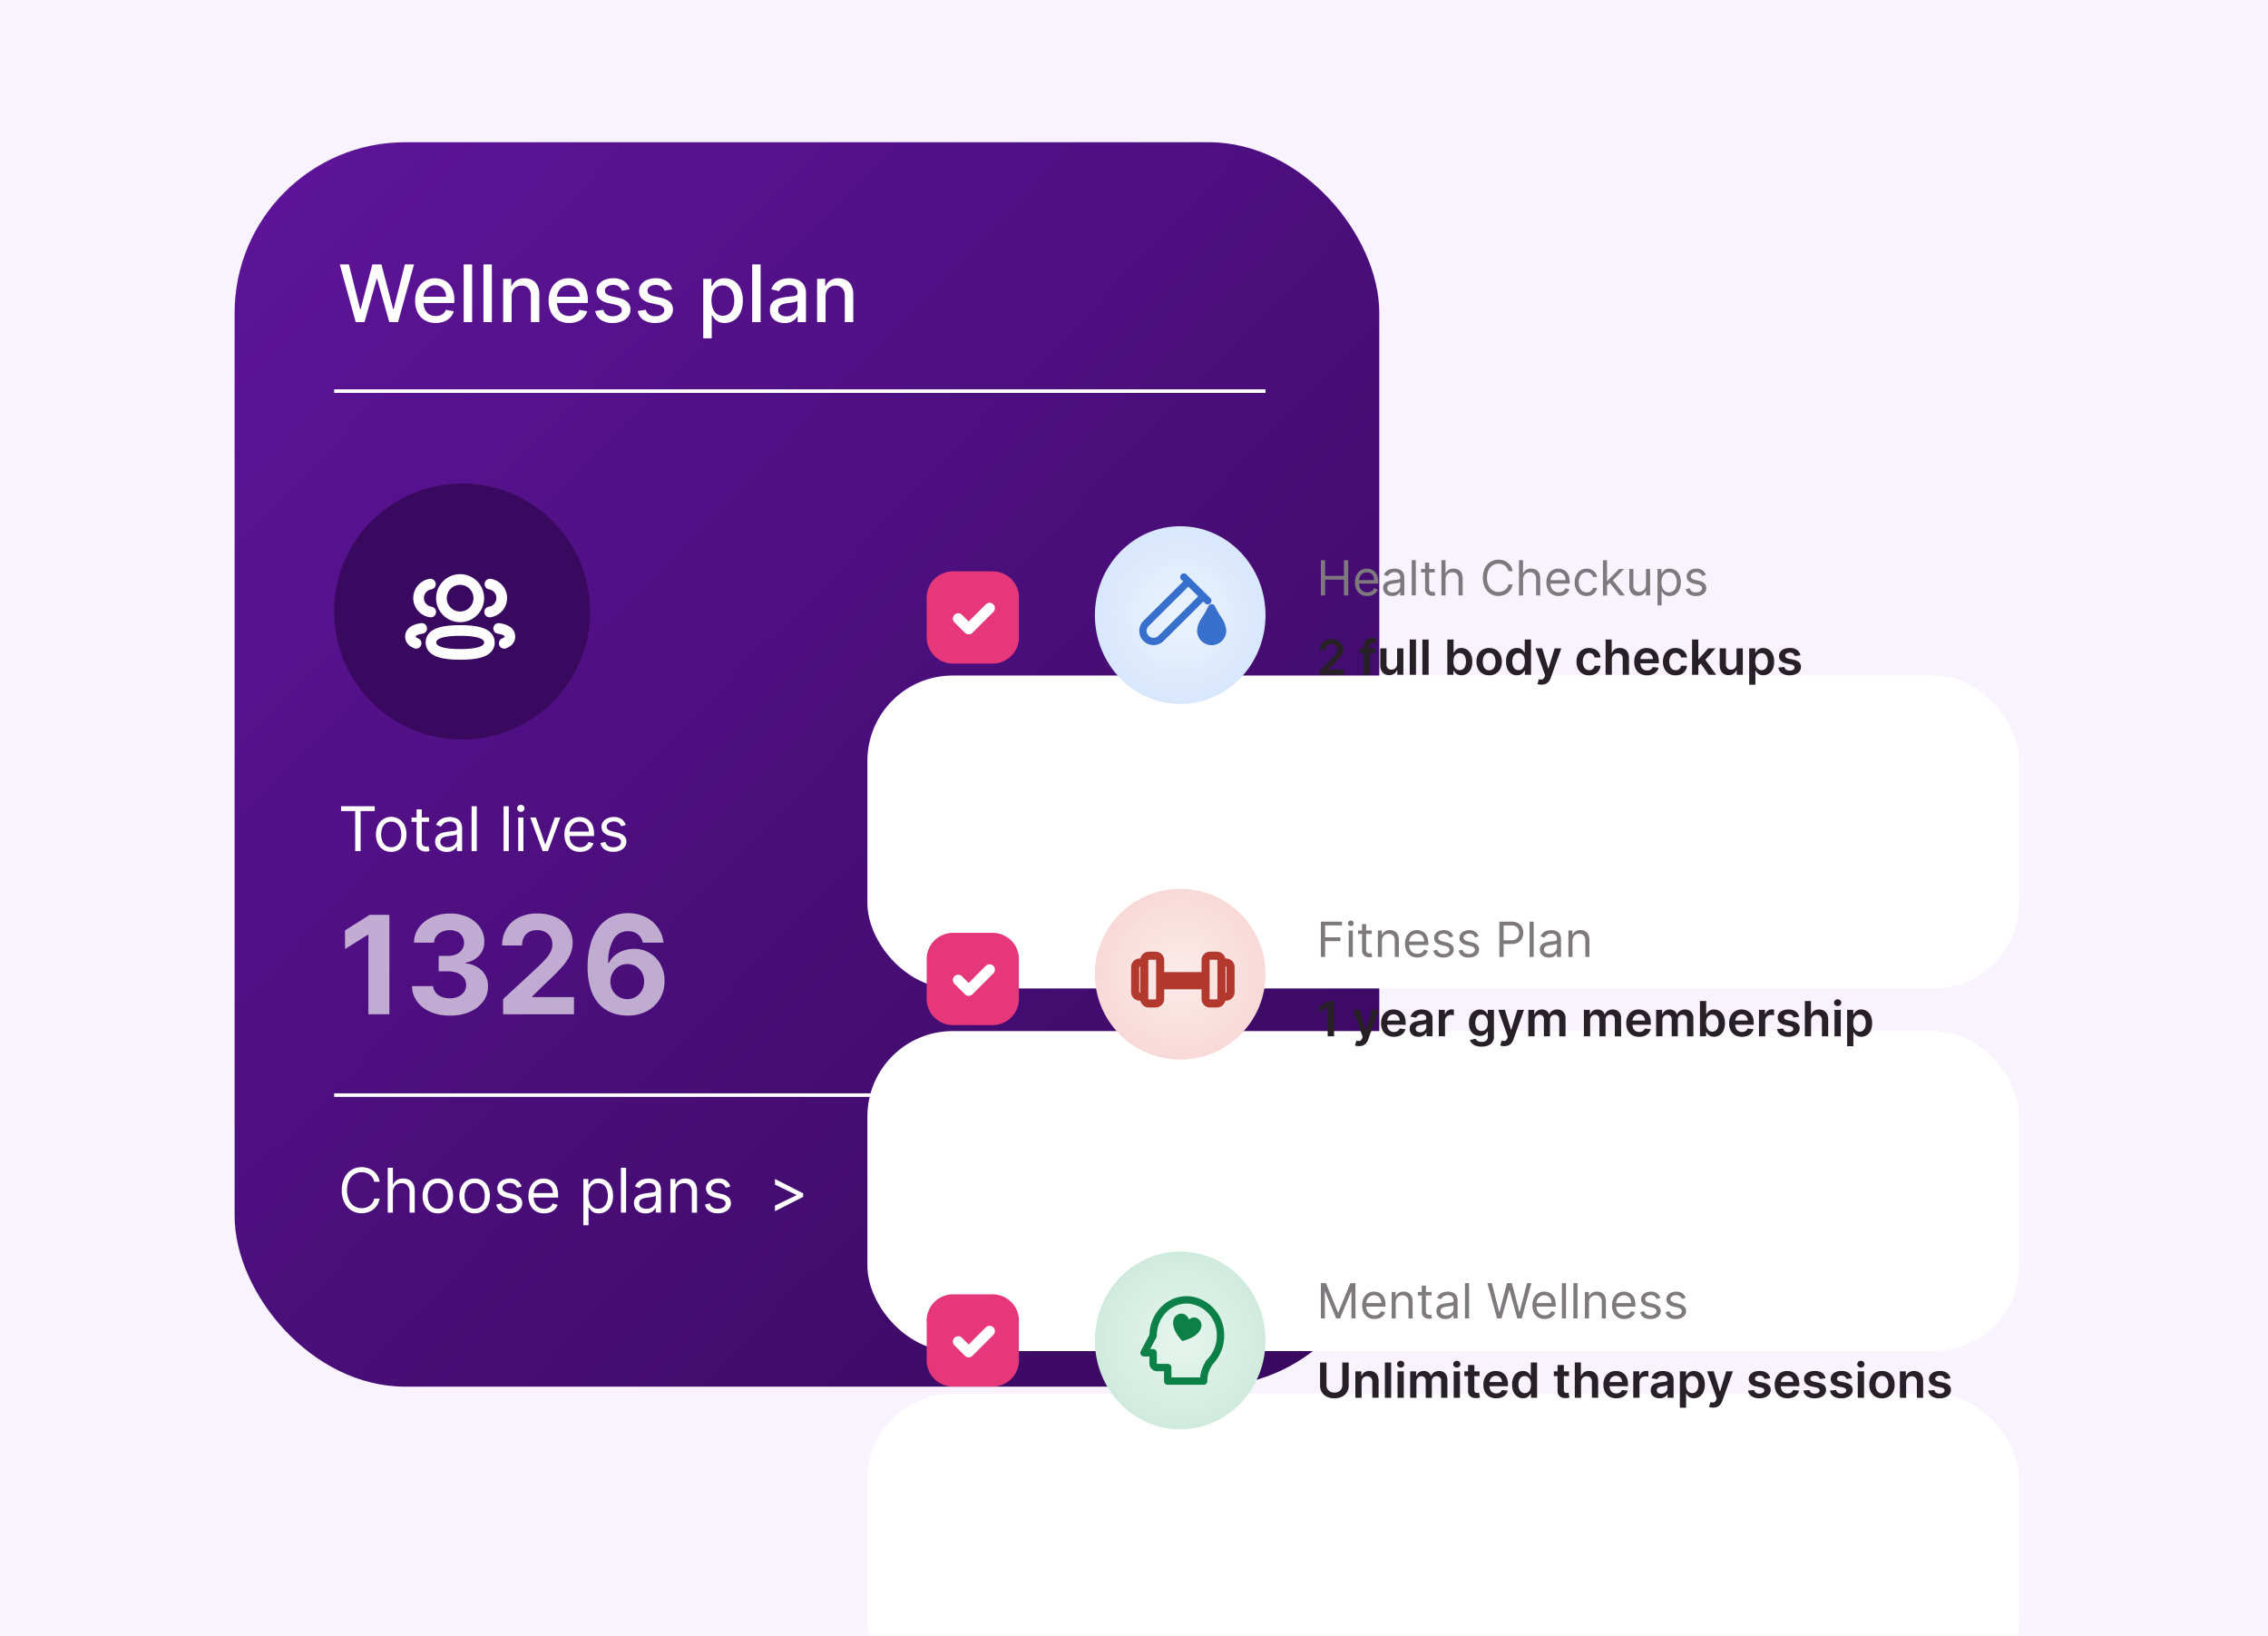 <svg xmlns="http://www.w3.org/2000/svg" xmlns:xlink="http://www.w3.org/1999/xlink" width="319" height="230" viewBox="0 0 319 230"><defs><clipPath id="a"><rect width="319" height="230" transform="translate(447 6821)" fill="#f9f2ff"/></clipPath><linearGradient id="b" x1="0.05" y1="0.027" x2="0.967" y2="0.992" gradientUnits="objectBoundingBox"><stop offset="0" stop-color="#5d1498"/><stop offset="1" stop-color="#38095e"/></linearGradient><filter id="c" x="31.999" y="5" width="342" height="224" filterUnits="userSpaceOnUse"><feOffset dy="30" input="SourceAlpha"/><feGaussianBlur stdDeviation="30" result="d"/><feFlood flood-opacity="0.161"/><feComposite operator="in" in2="d"/><feComposite in="SourceGraphic"/></filter><radialGradient id="e" cx="0.5" cy="0.5" r="0.5" gradientUnits="objectBoundingBox"><stop offset="0" stop-color="#ebf3fe"/><stop offset="1" stop-color="#d9e7fd"/></radialGradient><clipPath id="f"><rect width="12.963" height="10.832" fill="#3770cc" stroke="#3770cc" stroke-linejoin="round" stroke-miterlimit="10" stroke-width="0.5"/></clipPath><filter id="g" x="31.999" y="55" width="342" height="225" filterUnits="userSpaceOnUse"><feOffset dy="30" input="SourceAlpha"/><feGaussianBlur stdDeviation="30" result="h"/><feFlood flood-opacity="0.161"/><feComposite operator="in" in2="h"/><feComposite in="SourceGraphic"/></filter><radialGradient id="i" cx="0.5" cy="0.5" r="0.5" gradientUnits="objectBoundingBox"><stop offset="0" stop-color="#fcecea"/><stop offset="1" stop-color="#f8d9d7"/></radialGradient><clipPath id="j"><rect width="15.489" height="8.783" fill="#b3382d" stroke="#b3382d" stroke-width="0.5"/></clipPath><filter id="k" x="31.999" y="106" width="342" height="224" filterUnits="userSpaceOnUse"><feOffset dy="30" input="SourceAlpha"/><feGaussianBlur stdDeviation="30" result="l"/><feFlood flood-opacity="0.161"/><feComposite operator="in" in2="l"/><feComposite in="SourceGraphic"/></filter><radialGradient id="m" cx="0.5" cy="0.5" r="0.5" gradientUnits="objectBoundingBox"><stop offset="0" stop-color="#e6f5ee"/><stop offset="1" stop-color="#cfebdd"/></radialGradient><clipPath id="n"><rect width="12.304" height="12.975" fill="#0d8048" stroke="#0d8048" stroke-width="0.7"/></clipPath></defs><g transform="translate(-447 -6821)"><rect width="319" height="230" transform="translate(447 6821)" fill="#f9f2ff"/><g clip-path="url(#a)"><g transform="translate(479.897 6841.255)"><g transform="translate(0 0)"><rect width="161" height="175" rx="24" transform="translate(0.103 -0.255)" fill="url(#b)"/><path d="M2.622,12.025.371,3.909H1.659L3.24,10.194h.075L4.96,3.909H6.236L7.88,10.2h.075L9.533,3.909h1.292L8.57,12.025H7.337L5.629,5.946H5.566L3.858,12.025Zm11.254.123a2.967,2.967,0,0,1-1.547-.386,2.575,2.575,0,0,1-1-1.09,3.657,3.657,0,0,1-.351-1.65,3.691,3.691,0,0,1,.351-1.648,2.623,2.623,0,0,1,2.463-1.514,2.983,2.983,0,0,1,1,.17,2.419,2.419,0,0,1,.868.535,2.516,2.516,0,0,1,.606.945,3.956,3.956,0,0,1,.222,1.409v.42H11.649V8.45h3.677a1.761,1.761,0,0,0-.19-.83,1.446,1.446,0,0,0-.533-.573,1.505,1.505,0,0,0-.8-.21,1.547,1.547,0,0,0-.87.244,1.647,1.647,0,0,0-.571.634,1.827,1.827,0,0,0-.2.846v.693a2.284,2.284,0,0,0,.216,1.038,1.523,1.523,0,0,0,.6.652,1.785,1.785,0,0,0,.907.224,1.849,1.849,0,0,0,.614-.1,1.3,1.3,0,0,0,.479-.291,1.274,1.274,0,0,0,.309-.479l1.121.2a2.026,2.026,0,0,1-.481.866,2.333,2.333,0,0,1-.868.575A3.235,3.235,0,0,1,13.876,12.148Zm5.116-8.239v8.116H17.807V3.909Zm2.778,0v8.116H20.585V3.909Zm2.778,4.5v3.614H23.362V5.938H24.5v.991h.075a1.736,1.736,0,0,1,.66-.777,2.039,2.039,0,0,1,1.135-.293,2.209,2.209,0,0,1,1.09.26,1.761,1.761,0,0,1,.725.771,2.791,2.791,0,0,1,.258,1.264v3.872H27.258V8.3a1.472,1.472,0,0,0-.345-1.036,1.224,1.224,0,0,0-.947-.374,1.473,1.473,0,0,0-.731.178,1.269,1.269,0,0,0-.5.521A1.723,1.723,0,0,0,24.547,8.411Zm8.1,3.737a2.967,2.967,0,0,1-1.547-.386,2.575,2.575,0,0,1-1-1.09,3.657,3.657,0,0,1-.351-1.65,3.691,3.691,0,0,1,.351-1.648,2.623,2.623,0,0,1,2.463-1.514,2.983,2.983,0,0,1,1,.17,2.419,2.419,0,0,1,.868.535,2.516,2.516,0,0,1,.606.945,3.957,3.957,0,0,1,.222,1.409v.42H30.424V8.45H34.1a1.761,1.761,0,0,0-.19-.83,1.446,1.446,0,0,0-.533-.573,1.505,1.505,0,0,0-.8-.21,1.547,1.547,0,0,0-.87.244,1.647,1.647,0,0,0-.571.634,1.827,1.827,0,0,0-.2.846v.693a2.284,2.284,0,0,0,.216,1.038,1.523,1.523,0,0,0,.6.652,1.785,1.785,0,0,0,.907.224,1.849,1.849,0,0,0,.614-.1,1.3,1.3,0,0,0,.479-.291,1.274,1.274,0,0,0,.309-.479l1.121.2a2.026,2.026,0,0,1-.481.866,2.333,2.333,0,0,1-.868.575A3.235,3.235,0,0,1,32.651,12.148Zm8.492-4.724-1.074.19a1.294,1.294,0,0,0-.212-.392,1.077,1.077,0,0,0-.39-.305,1.406,1.406,0,0,0-.614-.119,1.486,1.486,0,0,0-.84.224.67.67,0,0,0-.337.577.606.606,0,0,0,.226.491,1.829,1.829,0,0,0,.729.305l.967.222a2.593,2.593,0,0,1,1.252.6,1.406,1.406,0,0,1,.412,1.05,1.594,1.594,0,0,1-.315.973,2.086,2.086,0,0,1-.876.668,3.254,3.254,0,0,1-1.3.242,2.916,2.916,0,0,1-1.668-.438,1.836,1.836,0,0,1-.793-1.246l1.145-.174a1.088,1.088,0,0,0,.44.676,1.507,1.507,0,0,0,.868.228,1.6,1.6,0,0,0,.931-.244.713.713,0,0,0,.349-.6.624.624,0,0,0-.212-.479,1.417,1.417,0,0,0-.648-.293l-1.03-.226A2.463,2.463,0,0,1,36.9,8.736a1.49,1.49,0,0,1-.406-1.074,1.535,1.535,0,0,1,.3-.943,1.986,1.986,0,0,1,.832-.632,3.06,3.06,0,0,1,1.217-.228,2.531,2.531,0,0,1,1.553.426A2,2,0,0,1,41.143,7.424Zm5.98,0-1.074.19a1.294,1.294,0,0,0-.212-.392,1.077,1.077,0,0,0-.39-.305,1.406,1.406,0,0,0-.614-.119,1.486,1.486,0,0,0-.84.224.67.67,0,0,0-.337.577.606.606,0,0,0,.226.491,1.829,1.829,0,0,0,.729.305l.967.222a2.593,2.593,0,0,1,1.252.6,1.406,1.406,0,0,1,.412,1.05,1.594,1.594,0,0,1-.315.973,2.086,2.086,0,0,1-.876.668,3.254,3.254,0,0,1-1.3.242,2.916,2.916,0,0,1-1.668-.438,1.836,1.836,0,0,1-.793-1.246l1.145-.174a1.088,1.088,0,0,0,.44.676,1.507,1.507,0,0,0,.868.228,1.6,1.6,0,0,0,.931-.244.713.713,0,0,0,.349-.6.624.624,0,0,0-.212-.479,1.417,1.417,0,0,0-.648-.293l-1.03-.226a2.463,2.463,0,0,1-1.258-.618,1.49,1.49,0,0,1-.406-1.074,1.535,1.535,0,0,1,.3-.943,1.986,1.986,0,0,1,.832-.632,3.06,3.06,0,0,1,1.217-.228,2.531,2.531,0,0,1,1.553.426A2,2,0,0,1,47.123,7.424ZM51.5,14.307V5.938h1.157v.987h.1a3.311,3.311,0,0,1,.3-.44,1.7,1.7,0,0,1,.539-.438,1.9,1.9,0,0,1,.911-.188,2.377,2.377,0,0,1,1.316.372,2.514,2.514,0,0,1,.909,1.074,3.93,3.93,0,0,1,.331,1.688,3.964,3.964,0,0,1-.329,1.69,2.55,2.55,0,0,1-.9,1.082,2.331,2.331,0,0,1-1.312.378,1.925,1.925,0,0,1-.905-.186,1.712,1.712,0,0,1-.549-.436,3.3,3.3,0,0,1-.305-.444h-.071v3.23Zm1.161-5.326a3.121,3.121,0,0,0,.186,1.125,1.693,1.693,0,0,0,.539.755,1.521,1.521,0,0,0,1.752-.012,1.746,1.746,0,0,0,.541-.771,3.086,3.086,0,0,0,.184-1.1A3.056,3.056,0,0,0,55.68,7.9a1.676,1.676,0,0,0-.539-.757,1.568,1.568,0,0,0-1.763-.012,1.624,1.624,0,0,0-.537.741A3.091,3.091,0,0,0,52.659,8.981ZM59.57,3.909v8.116H58.385V3.909Zm3.364,8.25a2.466,2.466,0,0,1-1.046-.216,1.735,1.735,0,0,1-.739-.628,1.8,1.8,0,0,1-.271-1.01,1.638,1.638,0,0,1,.2-.848,1.462,1.462,0,0,1,.535-.527,2.794,2.794,0,0,1,.753-.293,7.485,7.485,0,0,1,.848-.151l.888-.105a1.285,1.285,0,0,0,.5-.137.335.335,0,0,0,.155-.309V7.907a1.075,1.075,0,0,0-.291-.8,1.19,1.19,0,0,0-.866-.285,1.509,1.509,0,0,0-.941.264,1.429,1.429,0,0,0-.474.585l-1.114-.254a2.148,2.148,0,0,1,.581-.9,2.364,2.364,0,0,1,.882-.5,3.49,3.49,0,0,1,1.05-.157,3.816,3.816,0,0,1,.775.085,2.315,2.315,0,0,1,.769.311,1.72,1.72,0,0,1,.588.644,2.24,2.24,0,0,1,.23,1.084v4.042H64.781v-.832h-.048a1.686,1.686,0,0,1-.345.452,1.832,1.832,0,0,1-.59.369A2.291,2.291,0,0,1,62.934,12.159Zm.258-.951a1.714,1.714,0,0,0,.842-.194,1.373,1.373,0,0,0,.535-.509,1.316,1.316,0,0,0,.184-.676V9.045a.6.6,0,0,1-.244.117,3.36,3.36,0,0,1-.41.091q-.23.038-.448.067l-.365.05a2.9,2.9,0,0,0-.628.147,1.074,1.074,0,0,0-.452.3.745.745,0,0,0-.168.509.754.754,0,0,0,.325.664A1.428,1.428,0,0,0,63.192,11.208Zm5.508-2.8v3.614H67.515V5.938h1.137v.991h.075a1.736,1.736,0,0,1,.66-.777,2.039,2.039,0,0,1,1.135-.293,2.209,2.209,0,0,1,1.09.26,1.761,1.761,0,0,1,.725.771A2.792,2.792,0,0,1,72.6,8.153v3.872H71.41V8.3a1.472,1.472,0,0,0-.345-1.036,1.224,1.224,0,0,0-.947-.374,1.473,1.473,0,0,0-.731.178,1.269,1.269,0,0,0-.5.521A1.723,1.723,0,0,0,68.7,8.411Z" transform="translate(14.517 13.017)" fill="#fff"/><path d="M7.812-22.688V-8.711H4.857V-19.883H4.775l-3.2,2.006V-20.5l3.46-2.191ZM16.3-8.52a6.638,6.638,0,0,1-2.72-.529,4.577,4.577,0,0,1-1.877-1.46A3.643,3.643,0,0,1,11-12.662h2.976a1.524,1.524,0,0,0,.338.9,2.017,2.017,0,0,0,.829.6,3.065,3.065,0,0,0,1.167.212,2.827,2.827,0,0,0,1.194-.239,1.959,1.959,0,0,0,.812-.662,1.67,1.67,0,0,0,.293-.976,1.662,1.662,0,0,0-.311-.993,2.043,2.043,0,0,0-.887-.679,3.476,3.476,0,0,0-1.368-.246h-1.3v-2.17h1.3a2.857,2.857,0,0,0,1.184-.232,1.9,1.9,0,0,0,.8-.645,1.651,1.651,0,0,0,.287-.966,1.71,1.71,0,0,0-.249-.925,1.7,1.7,0,0,0-.7-.624,2.284,2.284,0,0,0-1.041-.225,2.745,2.745,0,0,0-1.1.215,1.947,1.947,0,0,0-.8.611,1.6,1.6,0,0,0-.321.928H11.279a3.639,3.639,0,0,1,.689-2.129,4.5,4.5,0,0,1,1.805-1.443,6.087,6.087,0,0,1,2.569-.522,5.747,5.747,0,0,1,2.532.526,4.2,4.2,0,0,1,1.689,1.416,3.437,3.437,0,0,1,.6,2,2.733,2.733,0,0,1-.727,1.959,3.339,3.339,0,0,1-1.907,1v.109a3.737,3.737,0,0,1,2.351,1.068,3.045,3.045,0,0,1,.8,2.174,3.421,3.421,0,0,1-.686,2.122,4.642,4.642,0,0,1-1.908,1.46A6.877,6.877,0,0,1,16.3-8.52Zm7.507-.191V-10.84l4.975-4.607q.635-.614,1.068-1.106a4.215,4.215,0,0,0,.659-.966,2.364,2.364,0,0,0,.225-1.027,1.959,1.959,0,0,0-.28-1.061,1.868,1.868,0,0,0-.764-.689,2.424,2.424,0,0,0-1.1-.242,2.311,2.311,0,0,0-1.119.259,1.787,1.787,0,0,0-.737.744,2.412,2.412,0,0,0-.259,1.153h-2.8a4.456,4.456,0,0,1,.621-2.382,4.148,4.148,0,0,1,1.74-1.563,5.754,5.754,0,0,1,2.58-.553,6.052,6.052,0,0,1,2.617.529,4.175,4.175,0,0,1,1.737,1.464,3.784,3.784,0,0,1,.621,2.143,4.152,4.152,0,0,1-.311,1.563,6.569,6.569,0,0,1-1.1,1.71,25.019,25.019,0,0,1-2.232,2.249l-2.041,2v.1h5.869v2.416ZM41.28-8.52A6.287,6.287,0,0,1,39.2-8.881a4.7,4.7,0,0,1-1.788-1.153,5.58,5.58,0,0,1-1.249-2.116,9.985,9.985,0,0,1-.467-3.235,11.74,11.74,0,0,1,.406-3.173A7,7,0,0,1,37.25-20.93a5.007,5.007,0,0,1,1.791-1.481,5.277,5.277,0,0,1,2.341-.508,5.368,5.368,0,0,1,2.471.546,4.61,4.61,0,0,1,1.723,1.481,4.546,4.546,0,0,1,.788,2.109H43.451a1.977,1.977,0,0,0-.717-1.184,2.151,2.151,0,0,0-1.351-.42A2.268,2.268,0,0,0,39.311-19.2a6.488,6.488,0,0,0-.72,3.266h.1a3.265,3.265,0,0,1,.85-1.061,3.9,3.9,0,0,1,1.222-.676,4.436,4.436,0,0,1,1.45-.235,4.2,4.2,0,0,1,2.211.584,4.187,4.187,0,0,1,1.529,1.6,4.747,4.747,0,0,1,.56,2.327,4.839,4.839,0,0,1-.659,2.525,4.6,4.6,0,0,1-1.836,1.73A5.693,5.693,0,0,1,41.28-8.52Zm-.014-2.32a2.306,2.306,0,0,0,1.222-.328,2.332,2.332,0,0,0,.846-.887,2.566,2.566,0,0,0,.307-1.256,2.55,2.55,0,0,0-.3-1.249,2.337,2.337,0,0,0-.836-.88,2.27,2.27,0,0,0-1.215-.328,2.317,2.317,0,0,0-.945.191,2.332,2.332,0,0,0-.758.532,2.537,2.537,0,0,0-.508.788,2.473,2.473,0,0,0-.184.952,2.5,2.5,0,0,0,.311,1.235,2.42,2.42,0,0,0,.846.894A2.253,2.253,0,0,0,41.267-10.84Z" transform="translate(14.059 131.084)" fill="#fff" opacity="0.65"/><path d="M.676,4.375V3.7H5.41v.678H3.425v5.634H2.661V4.375Zm7.052,5.733A2,2,0,0,1,5.853,8.949a2.874,2.874,0,0,1-.27-1.282,2.909,2.909,0,0,1,.27-1.291,2.075,2.075,0,0,1,3.751,0,2.909,2.909,0,0,1,.27,1.291A2.874,2.874,0,0,1,9.6,8.949a2,2,0,0,1-1.875,1.159Zm0-.653a1.249,1.249,0,0,0,.8-.25,1.472,1.472,0,0,0,.465-.656,2.513,2.513,0,0,0,.151-.881,2.539,2.539,0,0,0-.151-.885,1.491,1.491,0,0,0-.465-.663,1.239,1.239,0,0,0-.8-.253,1.239,1.239,0,0,0-.8.253,1.491,1.491,0,0,0-.465.663,2.539,2.539,0,0,0-.151.885,2.513,2.513,0,0,0,.151.881,1.472,1.472,0,0,0,.465.656A1.249,1.249,0,0,0,7.728,9.455Zm5.314-4.179v.616H10.588V5.275ZM11.3,4.141h.727V8.653a.921.921,0,0,0,.091.461.446.446,0,0,0,.234.2.9.9,0,0,0,.3.051,1.149,1.149,0,0,0,.2-.014l.123-.023.148.653a1.514,1.514,0,0,1-.542.086,1.454,1.454,0,0,1-.6-.133,1.187,1.187,0,0,1-.487-.4,1.153,1.153,0,0,1-.193-.684Zm4.229,5.979a1.909,1.909,0,0,1-.817-.171,1.343,1.343,0,0,1-.8-1.284A1.223,1.223,0,0,1,14.077,8a1.135,1.135,0,0,1,.428-.4,2.288,2.288,0,0,1,.593-.217q.325-.072.655-.116.431-.055.7-.085a1.072,1.072,0,0,0,.395-.1.26.26,0,0,0,.125-.247V6.816a.969.969,0,0,0-.248-.709,1.009,1.009,0,0,0-.75-.253,1.308,1.308,0,0,0-.817.228,1.348,1.348,0,0,0-.416.487l-.69-.247a1.664,1.664,0,0,1,.495-.673,1.864,1.864,0,0,1,.678-.339,2.84,2.84,0,0,1,.726-.1,2.987,2.987,0,0,1,.526.054,1.718,1.718,0,0,1,.576.22,1.291,1.291,0,0,1,.464.5,1.869,1.869,0,0,1,.185.9v3.119h-.727V9.368h-.037a1.28,1.28,0,0,1-.247.33,1.423,1.423,0,0,1-.459.3A1.769,1.769,0,0,1,15.532,10.12Zm.111-.653a1.452,1.452,0,0,0,.729-.17,1.168,1.168,0,0,0,.45-.438,1.124,1.124,0,0,0,.153-.564V7.63a.425.425,0,0,1-.2.1,3.061,3.061,0,0,1-.358.077q-.2.032-.391.055l-.307.039a2.824,2.824,0,0,0-.529.119.921.921,0,0,0-.395.243.622.622,0,0,0-.149.439.647.647,0,0,0,.282.572A1.243,1.243,0,0,0,15.643,9.467ZM19.761,3.7v6.312h-.727V3.7Zm4.5,0v6.312h-.727V3.7Zm1.331,6.312V5.275h.727v4.734Zm.37-5.523a.512.512,0,0,1-.365-.145.474.474,0,0,1,0-.7.533.533,0,0,1,.73,0,.474.474,0,0,1,0,.7A.512.512,0,0,1,25.962,4.486Zm5.56.789-1.751,4.734h-.74L27.281,5.275h.789l1.307,3.773h.049l1.307-3.773ZM34.3,10.108a2.21,2.21,0,0,1-1.179-.3,2,2,0,0,1-.761-.851,2.877,2.877,0,0,1-.267-1.274A2.937,2.937,0,0,1,32.356,6.4a2.089,2.089,0,0,1,.746-.869,2,2,0,0,1,1.12-.313,2.244,2.244,0,0,1,.73.123,1.82,1.82,0,0,1,.656.4,1.932,1.932,0,0,1,.472.729,3.1,3.1,0,0,1,.176,1.116v.308H32.607V7.26h2.91a1.565,1.565,0,0,0-.159-.715,1.222,1.222,0,0,0-.45-.5,1.268,1.268,0,0,0-.686-.182,1.305,1.305,0,0,0-.75.214,1.426,1.426,0,0,0-.485.556,1.63,1.63,0,0,0-.17.734V7.79A2.008,2.008,0,0,0,33,8.7a1.313,1.313,0,0,0,.519.564,1.517,1.517,0,0,0,.774.193,1.56,1.56,0,0,0,.519-.082,1.083,1.083,0,0,0,.4-.247,1.106,1.106,0,0,0,.262-.411l.7.2a1.546,1.546,0,0,1-.373.627,1.791,1.791,0,0,1-.647.419A2.378,2.378,0,0,1,34.3,10.108Zm6.423-3.773-.653.185a1.262,1.262,0,0,0-.18-.319.9.9,0,0,0-.322-.257,1.164,1.164,0,0,0-.521-.1,1.244,1.244,0,0,0-.723.2.593.593,0,0,0-.288.5.518.518,0,0,0,.2.428,1.648,1.648,0,0,0,.616.262l.7.173a1.948,1.948,0,0,1,.946.47,1.108,1.108,0,0,1,.311.812,1.207,1.207,0,0,1-.233.727,1.565,1.565,0,0,1-.649.505,2.364,2.364,0,0,1-.968.185,2.128,2.128,0,0,1-1.2-.314,1.394,1.394,0,0,1-.6-.918l.69-.173a.957.957,0,0,0,.374.573,1.245,1.245,0,0,0,.723.191,1.354,1.354,0,0,0,.809-.217.633.633,0,0,0,.3-.522.556.556,0,0,0-.173-.415,1.111,1.111,0,0,0-.53-.251l-.789-.185a1.864,1.864,0,0,1-.954-.479,1.148,1.148,0,0,1-.3-.815,1.166,1.166,0,0,1,.227-.709,1.518,1.518,0,0,1,.619-.484,2.164,2.164,0,0,1,.892-.176,1.776,1.776,0,0,1,1.1.308A1.665,1.665,0,0,1,40.719,6.336Z" transform="translate(14.401 89.425)" fill="#fff"/><path d="M6.161-8.262H5.4a1.605,1.605,0,0,0-.236-.579,1.635,1.635,0,0,0-.407-.421,1.767,1.767,0,0,0-.529-.257,2.1,2.1,0,0,0-.6-.086,1.918,1.918,0,0,0-1.037.29,2,2,0,0,0-.737.854,3.162,3.162,0,0,0-.273,1.384,3.162,3.162,0,0,0,.273,1.384,2,2,0,0,0,.737.854,1.918,1.918,0,0,0,1.037.29,2.1,2.1,0,0,0,.6-.086,1.767,1.767,0,0,0,.529-.257,1.625,1.625,0,0,0,.407-.422A1.62,1.62,0,0,0,5.4-5.9h.764a2.546,2.546,0,0,1-.314.866,2.346,2.346,0,0,1-.567.649,2.469,2.469,0,0,1-.76.405,2.852,2.852,0,0,1-.9.139,2.645,2.645,0,0,1-1.436-.395A2.707,2.707,0,0,1,1.2-5.353,3.846,3.846,0,0,1,.835-7.079,3.846,3.846,0,0,1,1.2-8.8a2.707,2.707,0,0,1,.989-1.122,2.645,2.645,0,0,1,1.436-.395,2.852,2.852,0,0,1,.9.139,2.469,2.469,0,0,1,.76.405,2.354,2.354,0,0,1,.567.647A2.531,2.531,0,0,1,6.161-8.262ZM8.023-6.77v2.848H7.3v-6.312h.727v2.318h.062a1.345,1.345,0,0,1,.5-.584,1.618,1.618,0,0,1,.892-.217,1.785,1.785,0,0,1,.848.193,1.325,1.325,0,0,1,.566.589,2.209,2.209,0,0,1,.2,1.006v3.008h-.727V-6.881a1.226,1.226,0,0,0-.291-.874,1.053,1.053,0,0,0-.806-.31,1.333,1.333,0,0,0-.64.151,1.091,1.091,0,0,0-.444.441A1.421,1.421,0,0,0,8.023-6.77Zm6.325,2.947a2.056,2.056,0,0,1-1.123-.305,2.059,2.059,0,0,1-.752-.854,2.874,2.874,0,0,1-.27-1.282,2.909,2.909,0,0,1,.27-1.291,2.055,2.055,0,0,1,.752-.857,2.056,2.056,0,0,1,1.123-.305,2.056,2.056,0,0,1,1.123.305,2.055,2.055,0,0,1,.752.857,2.909,2.909,0,0,1,.27,1.291,2.874,2.874,0,0,1-.27,1.282,2.059,2.059,0,0,1-.752.854A2.056,2.056,0,0,1,14.347-3.824Zm0-.653a1.249,1.249,0,0,0,.8-.25,1.472,1.472,0,0,0,.465-.656,2.513,2.513,0,0,0,.151-.881,2.539,2.539,0,0,0-.151-.885,1.491,1.491,0,0,0-.465-.663,1.239,1.239,0,0,0-.8-.253,1.239,1.239,0,0,0-.8.253,1.491,1.491,0,0,0-.465.663,2.539,2.539,0,0,0-.151.885,2.513,2.513,0,0,0,.151.881,1.472,1.472,0,0,0,.465.656A1.249,1.249,0,0,0,14.347-4.477Zm5.178.653A2.056,2.056,0,0,1,18.4-4.129a2.059,2.059,0,0,1-.752-.854,2.874,2.874,0,0,1-.27-1.282,2.909,2.909,0,0,1,.27-1.291,2.055,2.055,0,0,1,.752-.857,2.056,2.056,0,0,1,1.123-.305,2.056,2.056,0,0,1,1.123.305,2.055,2.055,0,0,1,.752.857,2.909,2.909,0,0,1,.27,1.291,2.874,2.874,0,0,1-.27,1.282,2.059,2.059,0,0,1-.752.854A2.056,2.056,0,0,1,19.525-3.824Zm0-.653a1.249,1.249,0,0,0,.8-.25,1.472,1.472,0,0,0,.465-.656,2.513,2.513,0,0,0,.151-.881,2.539,2.539,0,0,0-.151-.885,1.491,1.491,0,0,0-.465-.663,1.239,1.239,0,0,0-.8-.253,1.239,1.239,0,0,0-.8.253,1.491,1.491,0,0,0-.465.663,2.539,2.539,0,0,0-.151.885,2.513,2.513,0,0,0,.151.881,1.472,1.472,0,0,0,.465.656A1.249,1.249,0,0,0,19.525-4.477ZM26.133-7.6l-.653.185a1.262,1.262,0,0,0-.18-.319.9.9,0,0,0-.322-.257,1.164,1.164,0,0,0-.521-.1,1.244,1.244,0,0,0-.723.2.593.593,0,0,0-.288.5.518.518,0,0,0,.2.428,1.648,1.648,0,0,0,.616.262l.7.173a1.948,1.948,0,0,1,.946.47,1.108,1.108,0,0,1,.311.812,1.207,1.207,0,0,1-.233.727,1.565,1.565,0,0,1-.649.505,2.364,2.364,0,0,1-.968.185,2.128,2.128,0,0,1-1.2-.314,1.394,1.394,0,0,1-.6-.918l.69-.173a.957.957,0,0,0,.374.573,1.245,1.245,0,0,0,.723.191,1.354,1.354,0,0,0,.809-.217.633.633,0,0,0,.3-.522.556.556,0,0,0-.173-.415,1.111,1.111,0,0,0-.53-.251l-.789-.185a1.864,1.864,0,0,1-.954-.479,1.148,1.148,0,0,1-.3-.815,1.166,1.166,0,0,1,.227-.709,1.518,1.518,0,0,1,.62-.484,2.164,2.164,0,0,1,.892-.176,1.776,1.776,0,0,1,1.1.308A1.665,1.665,0,0,1,26.133-7.6ZM29.3-3.824a2.21,2.21,0,0,1-1.179-.3,2,2,0,0,1-.761-.851,2.877,2.877,0,0,1-.267-1.274,2.937,2.937,0,0,1,.267-1.284,2.089,2.089,0,0,1,.746-.869,2,2,0,0,1,1.12-.313,2.244,2.244,0,0,1,.73.123,1.82,1.82,0,0,1,.656.4,1.932,1.932,0,0,1,.472.729,3.1,3.1,0,0,1,.176,1.116v.308H27.613v-.629h2.91a1.565,1.565,0,0,0-.159-.715,1.222,1.222,0,0,0-.45-.5,1.268,1.268,0,0,0-.686-.182,1.305,1.305,0,0,0-.75.214,1.426,1.426,0,0,0-.485.556,1.63,1.63,0,0,0-.17.734v.419a2.008,2.008,0,0,0,.186.908,1.313,1.313,0,0,0,.519.564,1.517,1.517,0,0,0,.774.193,1.56,1.56,0,0,0,.519-.082,1.083,1.083,0,0,0,.4-.247,1.106,1.106,0,0,0,.262-.411l.7.2a1.546,1.546,0,0,1-.373.627,1.791,1.791,0,0,1-.647.419A2.378,2.378,0,0,1,29.3-3.824Zm5.511,1.677V-8.657h.7V-7.9H35.6q.08-.123.223-.316a1.3,1.3,0,0,1,.413-.345,1.489,1.489,0,0,1,.732-.153,1.879,1.879,0,0,1,1.054.3,1.989,1.989,0,0,1,.712.848,3.038,3.038,0,0,1,.256,1.294,3.064,3.064,0,0,1-.256,1.3,2.006,2.006,0,0,1-.709.851,1.847,1.847,0,0,1-1.045.3,1.5,1.5,0,0,1-.73-.153,1.327,1.327,0,0,1-.422-.348q-.148-.2-.228-.325H35.54v2.5Zm.715-4.142a2.62,2.62,0,0,0,.157.945,1.418,1.418,0,0,0,.459.638,1.187,1.187,0,0,0,.74.23,1.193,1.193,0,0,0,.763-.242,1.474,1.474,0,0,0,.462-.653,2.574,2.574,0,0,0,.156-.917,2.526,2.526,0,0,0-.153-.9,1.417,1.417,0,0,0-.459-.638,1.225,1.225,0,0,0-.769-.236,1.219,1.219,0,0,0-.746.223,1.361,1.361,0,0,0-.456.623A2.572,2.572,0,0,0,35.528-6.29Zm5.3-3.945v6.312H40.1v-6.312Zm2.725,6.423a1.909,1.909,0,0,1-.817-.171,1.387,1.387,0,0,1-.583-.5,1.392,1.392,0,0,1-.216-.787,1.223,1.223,0,0,1,.16-.661,1.135,1.135,0,0,1,.428-.4,2.288,2.288,0,0,1,.593-.217q.325-.072.655-.116.431-.055.7-.085a1.072,1.072,0,0,0,.395-.1A.26.26,0,0,0,45-7.091v-.025a.969.969,0,0,0-.248-.709A1.009,1.009,0,0,0,44-8.077a1.308,1.308,0,0,0-.817.228,1.348,1.348,0,0,0-.416.487l-.69-.247a1.664,1.664,0,0,1,.495-.673,1.864,1.864,0,0,1,.678-.339,2.84,2.84,0,0,1,.726-.1,2.987,2.987,0,0,1,.526.054,1.718,1.718,0,0,1,.576.22,1.291,1.291,0,0,1,.464.5,1.869,1.869,0,0,1,.185.9v3.119H45v-.641h-.037a1.281,1.281,0,0,1-.247.33,1.423,1.423,0,0,1-.459.3A1.769,1.769,0,0,1,43.553-3.812Zm.111-.653a1.452,1.452,0,0,0,.729-.17,1.168,1.168,0,0,0,.45-.438A1.124,1.124,0,0,0,45-5.636V-6.3a.425.425,0,0,1-.2.1,3.061,3.061,0,0,1-.358.077q-.2.032-.391.055l-.307.039a2.824,2.824,0,0,0-.529.119.921.921,0,0,0-.395.243.622.622,0,0,0-.149.439.647.647,0,0,0,.282.572A1.243,1.243,0,0,0,43.664-4.465ZM47.782-6.77v2.848h-.727V-8.657h.7v.74h.062a1.362,1.362,0,0,1,.505-.581,1.58,1.58,0,0,1,.875-.22,1.737,1.737,0,0,1,.841.2,1.339,1.339,0,0,1,.561.592,2.208,2.208,0,0,1,.2,1v3.008h-.727V-6.881a1.233,1.233,0,0,0-.29-.871,1.03,1.03,0,0,0-.8-.313,1.261,1.261,0,0,0-.621.151,1.078,1.078,0,0,0-.43.441A1.455,1.455,0,0,0,47.782-6.77ZM55.487-7.6l-.653.185a1.262,1.262,0,0,0-.18-.319.9.9,0,0,0-.322-.257,1.164,1.164,0,0,0-.521-.1,1.244,1.244,0,0,0-.723.2.593.593,0,0,0-.288.5.518.518,0,0,0,.2.428,1.648,1.648,0,0,0,.616.262l.7.173a1.948,1.948,0,0,1,.946.47,1.108,1.108,0,0,1,.311.812,1.207,1.207,0,0,1-.233.727,1.565,1.565,0,0,1-.649.505,2.364,2.364,0,0,1-.968.185,2.128,2.128,0,0,1-1.2-.314,1.394,1.394,0,0,1-.6-.918l.69-.173a.957.957,0,0,0,.374.573,1.245,1.245,0,0,0,.723.191,1.354,1.354,0,0,0,.809-.217.633.633,0,0,0,.3-.522.556.556,0,0,0-.173-.415,1.111,1.111,0,0,0-.53-.251l-.789-.185a1.864,1.864,0,0,1-.954-.479,1.148,1.148,0,0,1-.3-.815,1.166,1.166,0,0,1,.227-.709,1.518,1.518,0,0,1,.62-.484,2.165,2.165,0,0,1,.892-.176,1.776,1.776,0,0,1,1.1.308A1.665,1.665,0,0,1,55.487-7.6ZM65.732-6.142,61.763-4.12v-.789l3.045-1.467-.025.049V-6.45l.025.049L61.763-7.868v-.789l3.97,2.022Z" transform="translate(14.34 154.193)" fill="#fff"/><line x2="131" transform="translate(14.103 34.745)" fill="none" stroke="#fff" stroke-width="0.5"/><line x2="131" transform="translate(14.103 133.745)" fill="none" stroke="#fff" stroke-width="0.5"/><circle cx="18" cy="18" r="18" transform="translate(14.103 47.745)" fill="#38095e"/><g transform="translate(23.103 57.745)"><rect width="18" height="18" fill="rgba(255,255,255,0)"/><g transform="translate(1.729 3.472)"><path d="M0,3.918A1.985,1.985,0,0,0,1.706,1.957,1.984,1.984,0,0,0,.046,0" transform="translate(11.138 0.669)" fill="rgba(0,0,0,0)" stroke="#fff" stroke-linecap="round" stroke-linejoin="round" stroke-width="1.5"/><path d="M0,0C.932.139,1.583.466,1.583,1.139c0,.463-.306.764-.8.953" transform="translate(12.409 6.902)" fill="rgba(0,0,0,0)" stroke="#fff" stroke-linecap="round" stroke-linejoin="round" stroke-width="1.5"/><path d="M4.113,0C1.895,0,0,.336,0,1.679S1.883,3.366,4.113,3.366,8.225,3.033,8.225,1.69,6.343,0,4.113,0Z" transform="translate(2.883 7.188)" fill="rgba(0,0,0,0)" stroke="#fff" stroke-linecap="round" stroke-linejoin="round" stroke-width="1.5"/><path d="M2.636,5.272a2.626,2.626,0,1,0-.019,0Z" transform="translate(4.36 0)" fill="rgba(0,0,0,0)" stroke="#fff" stroke-linecap="round" stroke-linejoin="round" stroke-width="1.5"/><path d="M1.706,3.918A1.982,1.982,0,0,1,1.661,0" transform="translate(1.148 0.669)" fill="rgba(0,0,0,0)" stroke="#fff" stroke-linecap="round" stroke-linejoin="round" stroke-width="1.5"/><path d="M1.583,0C.651.139,0,.466,0,1.139c0,.463.306.764.8.953" transform="translate(0 6.902)" fill="rgba(0,0,0,0)" stroke="#fff" stroke-linecap="round" stroke-linejoin="round" stroke-width="1.5"/></g></g></g><g transform="translate(89.184 44.592)"><g transform="matrix(1, 0, 0, 1, -122.08, -64.85)" filter="url(#c)"><rect width="162" height="44" rx="12" transform="translate(122 65)" fill="#fff"/></g><path d="M.693,7.817V7.168L2.415,5.481q.247-.25.411-.444a1.655,1.655,0,0,0,.248-.375.92.92,0,0,0,.083-.388.735.735,0,0,0-.107-.4.715.715,0,0,0-.294-.261.942.942,0,0,0-.422-.092.882.882,0,0,0-.43.1A.7.7,0,0,0,1.62,3.9a.906.906,0,0,0-.1.438H.666A1.532,1.532,0,0,1,.88,3.522a1.448,1.448,0,0,1,.595-.541,1.906,1.906,0,0,1,.871-.192,1.953,1.953,0,0,1,.877.186,1.443,1.443,0,0,1,.587.511,1.332,1.332,0,0,1,.21.74,1.478,1.478,0,0,1-.106.548,2.341,2.341,0,0,1-.374.6,9.4,9.4,0,0,1-.75.791l-.854.87v.035H4.093v.75ZM8.52,4.1v.678h-2.2V4.1ZM6.871,7.817V3.747a1.157,1.157,0,0,1,.156-.625.976.976,0,0,1,.42-.373,1.362,1.362,0,0,1,.587-.124,2.045,2.045,0,0,1,.4.036,2.334,2.334,0,0,1,.262.065l-.176.68q-.055-.017-.14-.036A.883.883,0,0,0,8.2,3.351a.437.437,0,0,0-.347.118.5.5,0,0,0-.1.336V7.817Zm4.708-1.563V4.1h.878v3.72h-.85V7.156h-.039a1.126,1.126,0,0,1-.414.511,1.211,1.211,0,0,1-.706.2A1.25,1.25,0,0,1,9.8,7.7a1.121,1.121,0,0,1-.437-.477,1.685,1.685,0,0,1-.158-.76V4.1h.878V6.329a.8.8,0,0,0,.194.563.659.659,0,0,0,.507.208.81.81,0,0,0,.377-.094.765.765,0,0,0,.3-.282A.867.867,0,0,0,11.579,6.254Zm2.654-3.4v4.96h-.878V2.857Zm1.777,0v4.96h-.878V2.857Zm2.631,4.96V2.857h.878V4.711h.037a1.651,1.651,0,0,1,.191-.288,1.036,1.036,0,0,1,.334-.264,1.158,1.158,0,0,1,.539-.11,1.428,1.428,0,0,1,.777.219,1.509,1.509,0,0,1,.553.647,2.417,2.417,0,0,1,.2,1.048A2.445,2.445,0,0,1,21.952,7a1.524,1.524,0,0,1-.547.654,1.41,1.41,0,0,1-.785.225,1.176,1.176,0,0,1-.531-.106,1.05,1.05,0,0,1-.339-.258,1.524,1.524,0,0,1-.2-.288H19.5v.587Zm.86-1.86a1.784,1.784,0,0,0,.1.633.94.94,0,0,0,.3.423.826.826,0,0,0,.96,0,.957.957,0,0,0,.3-.429,1.784,1.784,0,0,0,.1-.622,1.761,1.761,0,0,0-.1-.614.929.929,0,0,0-.3-.422.851.851,0,0,0-.966-.006.906.906,0,0,0-.3.415A1.768,1.768,0,0,0,19.5,5.957Zm5.023,1.933a1.8,1.8,0,0,1-.944-.24,1.622,1.622,0,0,1-.619-.672,2.193,2.193,0,0,1-.219-1.006,2.209,2.209,0,0,1,.219-1.01,1.62,1.62,0,0,1,.619-.673,1.976,1.976,0,0,1,1.888,0,1.62,1.62,0,0,1,.619.673,2.209,2.209,0,0,1,.219,1.01,2.193,2.193,0,0,1-.219,1.006,1.622,1.622,0,0,1-.619.672A1.8,1.8,0,0,1,24.524,7.891Zm0-.7a.751.751,0,0,0,.5-.163.982.982,0,0,0,.3-.439,1.985,1.985,0,0,0,0-1.234.992.992,0,0,0-.3-.442.747.747,0,0,0-.5-.165.761.761,0,0,0-.5.165.984.984,0,0,0-.3.442,1.985,1.985,0,0,0,0,1.234.975.975,0,0,0,.3.439A.765.765,0,0,0,24.528,7.187Zm3.9.7a1.41,1.41,0,0,1-.785-.225A1.524,1.524,0,0,1,27.1,7a2.445,2.445,0,0,1-.2-1.041,2.417,2.417,0,0,1,.2-1.048,1.509,1.509,0,0,1,.553-.647,1.428,1.428,0,0,1,.777-.219,1.158,1.158,0,0,1,.539.11,1.036,1.036,0,0,1,.334.264,1.651,1.651,0,0,1,.191.288h.037V2.857h.878v4.96h-.862V7.23h-.052a1.524,1.524,0,0,1-.2.288,1.05,1.05,0,0,1-.339.258A1.176,1.176,0,0,1,28.428,7.883Zm.244-.719a.752.752,0,0,0,.475-.151.94.94,0,0,0,.3-.423,1.784,1.784,0,0,0,.1-.633,1.768,1.768,0,0,0-.1-.627.906.906,0,0,0-.3-.415.851.851,0,0,0-.966.006.929.929,0,0,0-.3.422,1.761,1.761,0,0,0-.1.614,1.783,1.783,0,0,0,.1.622.957.957,0,0,0,.3.429A.755.755,0,0,0,28.672,7.164Zm3.22,2.04a1.834,1.834,0,0,1-.331-.028,1.21,1.21,0,0,1-.241-.065l.2-.682A.889.889,0,0,0,32,8.458a.546.546,0,0,0,.319-.362l.076-.2L31.051,4.1h.93l.856,2.809h.039l.86-2.809.937.006L33.18,8.266a1.69,1.69,0,0,1-.276.5,1.139,1.139,0,0,1-.421.323A1.43,1.43,0,0,1,31.892,9.2Zm6.7-1.313a1.793,1.793,0,0,1-.955-.245,1.617,1.617,0,0,1-.613-.678,2.219,2.219,0,0,1-.214-1,2.206,2.206,0,0,1,.218-1,1.637,1.637,0,0,1,.616-.678,1.77,1.77,0,0,1,.943-.244,1.85,1.85,0,0,1,.8.166,1.362,1.362,0,0,1,.8,1.171h-.839a.8.8,0,0,0-.241-.45.709.709,0,0,0-.507-.18.8.8,0,0,0-.473.144.933.933,0,0,0-.315.413,1.664,1.664,0,0,0-.113.644,1.728,1.728,0,0,0,.111.653.936.936,0,0,0,.314.419.849.849,0,0,0,.823.072.687.687,0,0,0,.259-.215.822.822,0,0,0,.142-.341h.839a1.452,1.452,0,0,1-.233.7,1.375,1.375,0,0,1-.547.475A1.811,1.811,0,0,1,38.594,7.891Zm3.193-2.253V7.817h-.878V2.857h.858V4.729h.045a1.066,1.066,0,0,1,.4-.5,1.247,1.247,0,0,1,.7-.182,1.35,1.35,0,0,1,.674.162,1.109,1.109,0,0,1,.448.475,1.656,1.656,0,0,1,.159.763V7.817h-.878V5.585A.827.827,0,0,0,43.129,5a.7.7,0,0,0-.538-.209.849.849,0,0,0-.415.1.706.706,0,0,0-.285.289A.954.954,0,0,0,41.786,5.638Zm4.952,2.253a1.9,1.9,0,0,1-.966-.235,1.572,1.572,0,0,1-.623-.665,2.211,2.211,0,0,1-.218-1.013,2.215,2.215,0,0,1,.219-1.008,1.645,1.645,0,0,1,.614-.678,1.735,1.735,0,0,1,.928-.243,1.9,1.9,0,0,1,.649.11,1.5,1.5,0,0,1,.543.34,1.585,1.585,0,0,1,.371.584,2.375,2.375,0,0,1,.135.845V6.2H45.341V5.607H47.55a.94.94,0,0,0-.107-.45.793.793,0,0,0-.3-.31.848.848,0,0,0-.443-.113.865.865,0,0,0-.473.129.894.894,0,0,0-.316.338.973.973,0,0,0-.114.459v.515a1.211,1.211,0,0,0,.118.556.836.836,0,0,0,.331.354.985.985,0,0,0,.5.123,1.051,1.051,0,0,0,.346-.054.733.733,0,0,0,.269-.161.7.7,0,0,0,.172-.265l.82.093a1.27,1.27,0,0,1-.295.564,1.45,1.45,0,0,1-.554.374A2.079,2.079,0,0,1,46.738,7.891Zm4.016,0a1.793,1.793,0,0,1-.955-.245,1.617,1.617,0,0,1-.613-.678,2.219,2.219,0,0,1-.214-1,2.206,2.206,0,0,1,.218-1,1.637,1.637,0,0,1,.616-.678,1.77,1.77,0,0,1,.943-.244,1.85,1.85,0,0,1,.8.166,1.362,1.362,0,0,1,.8,1.171H51.51a.8.8,0,0,0-.241-.45.709.709,0,0,0-.507-.18.8.8,0,0,0-.473.144.933.933,0,0,0-.315.413,1.664,1.664,0,0,0-.113.644,1.728,1.728,0,0,0,.111.653.936.936,0,0,0,.314.419.849.849,0,0,0,.823.072.687.687,0,0,0,.259-.215.822.822,0,0,0,.142-.341h.839a1.452,1.452,0,0,1-.233.7,1.375,1.375,0,0,1-.547.475A1.811,1.811,0,0,1,50.754,7.891Zm3.115-1.24,0-1.06h.14L55.344,4.1h1.025L54.724,5.928h-.18Zm-.8,1.166V2.857h.878v4.96Zm2.336,0L54.193,6.124l.593-.618,1.668,2.311Zm3.915-1.563V4.1H60.2v3.72h-.85V7.156H59.31a1.126,1.126,0,0,1-.414.511,1.211,1.211,0,0,1-.706.2,1.25,1.25,0,0,1-.645-.164,1.121,1.121,0,0,1-.437-.477,1.684,1.684,0,0,1-.158-.76V4.1h.878V6.329a.8.8,0,0,0,.194.563.659.659,0,0,0,.507.208.81.81,0,0,0,.377-.094.765.765,0,0,0,.3-.282A.867.867,0,0,0,59.321,6.254ZM61.1,9.212V4.1h.862v.614h.052a1.65,1.65,0,0,1,.191-.288,1.036,1.036,0,0,1,.334-.264,1.158,1.158,0,0,1,.539-.11,1.428,1.428,0,0,1,.777.219,1.509,1.509,0,0,1,.553.647,2.417,2.417,0,0,1,.2,1.048A2.445,2.445,0,0,1,64.41,7a1.524,1.524,0,0,1-.547.654,1.41,1.41,0,0,1-.785.225,1.176,1.176,0,0,1-.531-.106,1.05,1.05,0,0,1-.339-.258,1.524,1.524,0,0,1-.2-.288h-.037V9.212Zm.86-3.255a1.784,1.784,0,0,0,.1.633.94.94,0,0,0,.3.423.826.826,0,0,0,.96,0,.957.957,0,0,0,.3-.429,1.783,1.783,0,0,0,.1-.622,1.761,1.761,0,0,0-.1-.614.929.929,0,0,0-.3-.422.851.851,0,0,0-.966-.006.906.906,0,0,0-.3.415A1.768,1.768,0,0,0,61.958,5.957ZM68.3,5.082l-.8.087a.631.631,0,0,0-.117-.229.611.611,0,0,0-.224-.172.8.8,0,0,0-.343-.066.833.833,0,0,0-.459.119.354.354,0,0,0-.184.309.324.324,0,0,0,.122.263,1,1,0,0,0,.405.167l.634.136a1.617,1.617,0,0,1,.787.362.856.856,0,0,1,.26.646,1,1,0,0,1-.2.618,1.336,1.336,0,0,1-.561.418,2.107,2.107,0,0,1-.824.151,1.9,1.9,0,0,1-1.1-.288,1.154,1.154,0,0,1-.5-.8l.856-.081A.6.6,0,0,0,66.3,7.1a.86.86,0,0,0,.491.128.887.887,0,0,0,.5-.128.377.377,0,0,0,.191-.318.334.334,0,0,0-.124-.263.863.863,0,0,0-.378-.159l-.635-.134a1.509,1.509,0,0,1-.791-.377.921.921,0,0,1-.255-.671.964.964,0,0,1,.189-.6,1.222,1.222,0,0,1,.529-.393,2.061,2.061,0,0,1,.787-.139,1.7,1.7,0,0,1,1.03.279A1.176,1.176,0,0,1,68.3,5.082Z" transform="translate(62.849 22.228)" fill="#272127"/><path d="M.969-3.082v-4.96h.6v2.209H4.214V-8.042h.6v4.96h-.6V-5.3H1.569v2.218ZM7.5-3a1.736,1.736,0,0,1-.926-.239,1.573,1.573,0,0,1-.6-.668,2.26,2.26,0,0,1-.209-1,2.308,2.308,0,0,1,.209-1.009A1.641,1.641,0,0,1,6.559-6.6a1.574,1.574,0,0,1,.88-.246,1.763,1.763,0,0,1,.574.1,1.43,1.43,0,0,1,.516.314,1.518,1.518,0,0,1,.371.573,2.436,2.436,0,0,1,.138.877v.242H6.17v-.494H8.457A1.229,1.229,0,0,0,8.332-5.8a.96.96,0,0,0-.354-.39,1,1,0,0,0-.539-.143,1.025,1.025,0,0,0-.59.168,1.121,1.121,0,0,0-.381.437,1.281,1.281,0,0,0-.133.576v.329a1.577,1.577,0,0,0,.147.713,1.031,1.031,0,0,0,.408.443,1.192,1.192,0,0,0,.608.151,1.226,1.226,0,0,0,.408-.064.851.851,0,0,0,.316-.194A.869.869,0,0,0,8.427-4.1l.552.155a1.215,1.215,0,0,1-.293.493,1.407,1.407,0,0,1-.509.329A1.869,1.869,0,0,1,7.5-3ZM11-2.995a1.5,1.5,0,0,1-.642-.134,1.09,1.09,0,0,1-.458-.39,1.094,1.094,0,0,1-.17-.619.961.961,0,0,1,.126-.519.892.892,0,0,1,.337-.314,1.8,1.8,0,0,1,.466-.171q.255-.057.515-.091.339-.044.551-.067a.843.843,0,0,0,.31-.079.2.2,0,0,0,.1-.194v-.019a.761.761,0,0,0-.195-.557.793.793,0,0,0-.59-.2,1.028,1.028,0,0,0-.642.179,1.059,1.059,0,0,0-.327.383l-.542-.194a1.307,1.307,0,0,1,.389-.529,1.465,1.465,0,0,1,.533-.266,2.231,2.231,0,0,1,.57-.076,2.347,2.347,0,0,1,.413.042,1.35,1.35,0,0,1,.453.173,1.014,1.014,0,0,1,.364.395,1.468,1.468,0,0,1,.145.707v2.451h-.572v-.5h-.029a1.006,1.006,0,0,1-.194.259,1.118,1.118,0,0,1-.361.235A1.39,1.39,0,0,1,11-2.995Zm.087-.513a1.141,1.141,0,0,0,.573-.133.918.918,0,0,0,.354-.344.883.883,0,0,0,.12-.443v-.523a.334.334,0,0,1-.159.079,2.4,2.4,0,0,1-.281.061q-.159.025-.308.044l-.241.03a2.219,2.219,0,0,0-.415.093.724.724,0,0,0-.31.191.489.489,0,0,0-.117.345.509.509,0,0,0,.222.449A.977.977,0,0,0,11.091-3.508Zm3.235-4.533v4.96h-.572v-4.96ZM16.99-6.8v.484H15.063V-6.8Zm-1.366-.891H16.2v3.545a.723.723,0,0,0,.071.362.35.35,0,0,0,.184.16.708.708,0,0,0,.239.04.9.9,0,0,0,.155-.011l.1-.018.116.513a1.258,1.258,0,0,1-.162.045,1.255,1.255,0,0,1-.264.023,1.142,1.142,0,0,1-.473-.1.932.932,0,0,1-.383-.317.906.906,0,0,1-.151-.538ZM18.5-5.32v2.238H17.93v-4.96H18.5V-6.22h.048a1.056,1.056,0,0,1,.394-.459,1.271,1.271,0,0,1,.7-.171,1.4,1.4,0,0,1,.666.151,1.041,1.041,0,0,1,.444.463,1.736,1.736,0,0,1,.159.791v2.364h-.572V-5.407a.964.964,0,0,0-.229-.687.827.827,0,0,0-.633-.243,1.048,1.048,0,0,0-.5.119.857.857,0,0,0-.349.346A1.117,1.117,0,0,0,18.5-5.32Zm9.444-1.172h-.6a1.261,1.261,0,0,0-.185-.455,1.285,1.285,0,0,0-.32-.331,1.389,1.389,0,0,0-.415-.2,1.654,1.654,0,0,0-.475-.068,1.507,1.507,0,0,0-.815.228,1.572,1.572,0,0,0-.579.671,2.484,2.484,0,0,0-.214,1.087,2.484,2.484,0,0,0,.214,1.087,1.572,1.572,0,0,0,.579.671,1.507,1.507,0,0,0,.815.228,1.654,1.654,0,0,0,.475-.068,1.389,1.389,0,0,0,.415-.2,1.277,1.277,0,0,0,.32-.332,1.273,1.273,0,0,0,.185-.454h.6a2,2,0,0,1-.247.68,1.843,1.843,0,0,1-.446.51,1.94,1.94,0,0,1-.6.318,2.241,2.241,0,0,1-.706.109,2.078,2.078,0,0,1-1.128-.31,2.127,2.127,0,0,1-.777-.881,3.022,3.022,0,0,1-.283-1.356,3.022,3.022,0,0,1,.283-1.356,2.127,2.127,0,0,1,.777-.881,2.078,2.078,0,0,1,1.128-.31A2.241,2.241,0,0,1,26.657-8a1.94,1.94,0,0,1,.6.318,1.85,1.85,0,0,1,.446.509A1.989,1.989,0,0,1,27.946-6.492ZM29.409-5.32v2.238h-.572v-4.96h.572V-6.22h.048a1.057,1.057,0,0,1,.394-.459,1.271,1.271,0,0,1,.7-.171,1.4,1.4,0,0,1,.666.151,1.041,1.041,0,0,1,.444.463,1.736,1.736,0,0,1,.159.791v2.364h-.572V-5.407a.964.964,0,0,0-.229-.687.827.827,0,0,0-.633-.243,1.048,1.048,0,0,0-.5.119.857.857,0,0,0-.349.346A1.117,1.117,0,0,0,29.409-5.32ZM34.426-3a1.736,1.736,0,0,1-.926-.239,1.573,1.573,0,0,1-.6-.668,2.26,2.26,0,0,1-.209-1A2.308,2.308,0,0,1,32.9-5.921a1.641,1.641,0,0,1,.586-.683,1.574,1.574,0,0,1,.88-.246,1.763,1.763,0,0,1,.574.1,1.43,1.43,0,0,1,.516.314,1.518,1.518,0,0,1,.371.573,2.436,2.436,0,0,1,.138.877v.242H33.1v-.494h2.286a1.229,1.229,0,0,0-.125-.562.96.96,0,0,0-.354-.39,1,1,0,0,0-.539-.143,1.025,1.025,0,0,0-.59.168,1.121,1.121,0,0,0-.381.437,1.281,1.281,0,0,0-.133.576v.329a1.577,1.577,0,0,0,.147.713,1.031,1.031,0,0,0,.408.443,1.192,1.192,0,0,0,.608.151,1.226,1.226,0,0,0,.408-.064.851.851,0,0,0,.316-.194.869.869,0,0,0,.206-.323l.552.155a1.215,1.215,0,0,1-.293.493,1.407,1.407,0,0,1-.509.329A1.869,1.869,0,0,1,34.426-3ZM38.35-3a1.609,1.609,0,0,1-.9-.247,1.61,1.61,0,0,1-.581-.68,2.306,2.306,0,0,1-.2-.99,2.28,2.28,0,0,1,.209-1,1.644,1.644,0,0,1,.586-.68,1.574,1.574,0,0,1,.88-.246,1.668,1.668,0,0,1,.707.145,1.354,1.354,0,0,1,.516.407,1.269,1.269,0,0,1,.249.61h-.572a.9.9,0,0,0-.289-.452.878.878,0,0,0-.6-.2,1,1,0,0,0-.585.173,1.134,1.134,0,0,0-.39.487,1.8,1.8,0,0,0-.139.735,1.9,1.9,0,0,0,.137.751,1.137,1.137,0,0,0,.387.5,1,1,0,0,0,.59.177,1.021,1.021,0,0,0,.4-.077.834.834,0,0,0,.308-.223.854.854,0,0,0,.179-.349h.572a1.323,1.323,0,0,1-.239.592,1.337,1.337,0,0,1-.5.417A1.612,1.612,0,0,1,38.35-3Zm2.829-1.434-.01-.707h.116L42.912-6.8h.707L41.885-5.048h-.048Zm-.533,1.356v-4.96h.572v4.96Zm2.364,0-1.453-1.84.407-.4,1.773,2.238ZM46.7-4.6V-6.8h.572v3.72H46.7v-.63h-.039a1.212,1.212,0,0,1-.407.481,1.17,1.17,0,0,1-.7.2,1.235,1.235,0,0,1-.62-.154,1.059,1.059,0,0,1-.426-.465,1.758,1.758,0,0,1-.155-.786V-6.8h.572v2.325a.906.906,0,0,0,.229.649.769.769,0,0,0,.585.242.98.98,0,0,0,.435-.109.956.956,0,0,0,.373-.334A1.008,1.008,0,0,0,46.7-4.6Zm1.618,2.916V-6.8h.552v.591h.068q.063-.1.176-.248a1.025,1.025,0,0,1,.325-.271,1.17,1.17,0,0,1,.575-.12,1.476,1.476,0,0,1,.828.235,1.563,1.563,0,0,1,.559.666,2.387,2.387,0,0,1,.2,1.017,2.408,2.408,0,0,1-.2,1.023,1.576,1.576,0,0,1-.557.668A1.451,1.451,0,0,1,50.022-3a1.18,1.18,0,0,1-.574-.12,1.042,1.042,0,0,1-.332-.274q-.116-.154-.179-.255h-.048v1.966Zm.562-3.255A2.058,2.058,0,0,0,49-4.2a1.114,1.114,0,0,0,.361.5.932.932,0,0,0,.581.18.938.938,0,0,0,.6-.19,1.159,1.159,0,0,0,.363-.513,2.023,2.023,0,0,0,.122-.72,1.985,1.985,0,0,0-.12-.708,1.113,1.113,0,0,0-.361-.5.962.962,0,0,0-.6-.185.958.958,0,0,0-.586.176A1.069,1.069,0,0,0,49-5.672,2.02,2.02,0,0,0,48.879-4.942Zm6.229-1.027-.513.145a.992.992,0,0,0-.142-.251.711.711,0,0,0-.253-.2.915.915,0,0,0-.409-.08.977.977,0,0,0-.568.156A.466.466,0,0,0,53-5.8a.407.407,0,0,0,.155.337,1.294,1.294,0,0,0,.484.206l.552.136a1.531,1.531,0,0,1,.743.369.871.871,0,0,1,.245.638.948.948,0,0,1-.183.572,1.23,1.23,0,0,1-.51.4,1.857,1.857,0,0,1-.76.145,1.672,1.672,0,0,1-.942-.247,1.1,1.1,0,0,1-.472-.722l.542-.136a.752.752,0,0,0,.294.45.978.978,0,0,0,.568.15,1.064,1.064,0,0,0,.636-.171.5.5,0,0,0,.236-.41.436.436,0,0,0-.136-.326.873.873,0,0,0-.417-.2l-.62-.145a1.465,1.465,0,0,1-.75-.377.9.9,0,0,1-.239-.641.916.916,0,0,1,.178-.557,1.193,1.193,0,0,1,.487-.38,1.7,1.7,0,0,1,.7-.138,1.4,1.4,0,0,1,.868.242A1.308,1.308,0,0,1,55.107-5.969Z" transform="translate(62.733 21.968)" fill="#7d797d"/><ellipse cx="12" cy="12.5" rx="12" ry="12.5" transform="translate(31.918 9.153)" fill="url(#e)"/><g transform="translate(37.796 15.413)"><g clip-path="url(#f)"><path d="M5.994,0a.266.266,0,0,0-.158.458l.433.429L.514,6.6a1.742,1.742,0,0,0,0,2.472A1.768,1.768,0,0,0,3,9.076L8.755,3.359l.433.433h0a.266.266,0,1,0,.375-.379L6.211.08A.267.267,0,0,0,5.994,0Zm.65,1.261L8.376,2.984,2.621,8.7a1.222,1.222,0,0,1-1.732,0,1.2,1.2,0,0,1,0-1.718L6.644,1.262ZM9.879,4.332a.261.261,0,0,0-.2.166,11.643,11.643,0,0,1-.9,1.589,3.415,3.415,0,0,0-.65,1.706,1.8,1.8,0,0,0,3.6,0,3.41,3.41,0,0,0-.65-1.706,11.778,11.778,0,0,1-.9-1.577l0-.013a.267.267,0,0,0-.292-.166Zm.046.845c.217.407.463.805.7,1.186a3.132,3.132,0,0,1,.57,1.431,1.268,1.268,0,0,1-2.536,0,3.136,3.136,0,0,1,.57-1.431c.233-.381.482-.778.7-1.186Z" transform="translate(0.62 0.62)" fill="#3770cc" stroke="#3770cc" stroke-linejoin="round" stroke-miterlimit="10" stroke-width="0.5"/></g><path d="M15.046,7.736S13.9,9.593,13.774,9.95s.011,2.268,1.46,2.227a1.49,1.49,0,0,0,1.328-2.133A16.015,16.015,0,0,0,15.046,7.736Z" transform="translate(-4.601 -2.32)" fill="#3770cc"/></g><g transform="translate(7.041 14.081)"><rect width="15" height="15" transform="translate(-0.122 0.072)" fill="rgba(255,255,255,0)"/><path d="M8.421,0H3.047A2.954,2.954,0,0,0,0,3.2V8.266a2.951,2.951,0,0,0,3.047,3.2H8.421a2.952,2.952,0,0,0,3.048-3.2V3.2A2.952,2.952,0,0,0,8.421,0Z" transform="translate(1.971 2.17)" fill="#e6377a" stroke="#e6377a" stroke-linecap="round" stroke-linejoin="round" stroke-miterlimit="10" stroke-width="1.5"/><path d="M0,1.471,1.472,2.942,4.414,0" transform="translate(5.653 6.588)" fill="none" stroke="#fff" stroke-linecap="round" stroke-linejoin="round" stroke-miterlimit="10" stroke-width="1.5"/></g></g><g transform="translate(89.184 95.051)"><g transform="matrix(1, 0, 0, 1, -122.08, -115.31)" filter="url(#g)"><rect width="162" height="45" rx="12" transform="translate(122 115)" fill="#fff"/></g><path d="M2.685,2.853v4.96h-.9V3.727H1.757L.6,4.469V3.645l1.232-.792ZM6.2,9.2a1.834,1.834,0,0,1-.331-.028,1.21,1.21,0,0,1-.241-.065l.2-.682a.889.889,0,0,0,.481.028.546.546,0,0,0,.319-.362l.076-.2-1.348-3.8h.93L7.141,6.9H7.18l.86-2.809.937.006L7.484,8.262a1.69,1.69,0,0,1-.276.5,1.139,1.139,0,0,1-.421.323A1.43,1.43,0,0,1,6.2,9.2ZM11.1,7.886a1.9,1.9,0,0,1-.966-.235,1.572,1.572,0,0,1-.623-.665,2.211,2.211,0,0,1-.218-1.013,2.215,2.215,0,0,1,.219-1.008,1.645,1.645,0,0,1,.614-.678,1.735,1.735,0,0,1,.928-.243,1.9,1.9,0,0,1,.649.11,1.5,1.5,0,0,1,.543.34,1.585,1.585,0,0,1,.371.584,2.375,2.375,0,0,1,.135.845v.269H9.705V5.6h2.209a.94.94,0,0,0-.107-.45.793.793,0,0,0-.3-.31.848.848,0,0,0-.443-.113.865.865,0,0,0-.473.129.894.894,0,0,0-.316.338.973.973,0,0,0-.114.459V6.17a1.211,1.211,0,0,0,.118.556.836.836,0,0,0,.331.354.985.985,0,0,0,.5.123,1.051,1.051,0,0,0,.346-.054.733.733,0,0,0,.269-.161.7.7,0,0,0,.172-.265l.82.093a1.27,1.27,0,0,1-.295.564,1.45,1.45,0,0,1-.554.374A2.079,2.079,0,0,1,11.1,7.886Zm3.464,0a1.526,1.526,0,0,1-.636-.128,1.028,1.028,0,0,1-.446-.377,1.1,1.1,0,0,1-.164-.615,1.044,1.044,0,0,1,.117-.52.906.906,0,0,1,.318-.33,1.6,1.6,0,0,1,.454-.187,3.845,3.845,0,0,1,.523-.092q.328-.036.532-.064a.767.767,0,0,0,.3-.087.2.2,0,0,0,.093-.185V5.288a.549.549,0,0,0-.162-.423.663.663,0,0,0-.468-.15.829.829,0,0,0-.51.141.7.7,0,0,0-.254.332l-.818-.116a1.315,1.315,0,0,1,.32-.568,1.411,1.411,0,0,1,.545-.344,2.1,2.1,0,0,1,.712-.115,2.331,2.331,0,0,1,.534.063,1.51,1.51,0,0,1,.488.208,1.069,1.069,0,0,1,.355.392,1.28,1.28,0,0,1,.134.617V7.813h-.843V7.3h-.029a1.041,1.041,0,0,1-.224.29,1.088,1.088,0,0,1-.361.216A1.438,1.438,0,0,1,14.566,7.888Zm.227-.645a.949.949,0,0,0,.458-.105.773.773,0,0,0,.3-.279.719.719,0,0,0,.106-.381V6.04a.419.419,0,0,1-.14.064,2.069,2.069,0,0,1-.219.051q-.122.022-.241.039l-.206.029a1.552,1.552,0,0,0-.35.087.585.585,0,0,0-.244.168.469.469,0,0,0,.087.642A.765.765,0,0,0,14.793,7.243Zm2.621.57V4.093h.851v.62H18.3a.932.932,0,0,1,.35-.5.959.959,0,0,1,.568-.176q.073,0,.164.007a1.22,1.22,0,0,1,.152.019v.8a1.167,1.167,0,0,0-.177-.034,1.714,1.714,0,0,0-.23-.016.888.888,0,0,0-.431.1.771.771,0,0,0-.3.285.8.8,0,0,0-.109.418V7.813Zm6.015,1.457a2.33,2.33,0,0,1-.81-.126,1.459,1.459,0,0,1-.544-.336,1.165,1.165,0,0,1-.286-.462l.789-.192a.936.936,0,0,0,.156.206.81.81,0,0,0,.275.176,1.151,1.151,0,0,0,.436.071,1.017,1.017,0,0,0,.618-.179.669.669,0,0,0,.244-.578V7.144h-.045a1.217,1.217,0,0,1-.2.279,1.028,1.028,0,0,1-.342.239,1.286,1.286,0,0,1-.532.1,1.52,1.52,0,0,1-.777-.2,1.413,1.413,0,0,1-.552-.605,2.229,2.229,0,0,1-.2-1.01,2.37,2.37,0,0,1,.2-1.036,1.507,1.507,0,0,1,.553-.642,1.432,1.432,0,0,1,.777-.219,1.167,1.167,0,0,1,.54.11,1.049,1.049,0,0,1,.337.264,1.609,1.609,0,0,1,.192.288h.047V4.093h.866v3.78a1.283,1.283,0,0,1-.227.779,1.363,1.363,0,0,1-.622.464A2.46,2.46,0,0,1,23.429,9.269Zm.008-2.2a.812.812,0,0,0,.475-.136.844.844,0,0,0,.3-.39,1.627,1.627,0,0,0,.1-.61,1.71,1.71,0,0,0-.1-.615.9.9,0,0,0-.3-.41.854.854,0,0,0-.966.006.926.926,0,0,0-.3.417,1.7,1.7,0,0,0-.1.6,1.619,1.619,0,0,0,.1.6.865.865,0,0,0,.3.4A.809.809,0,0,0,23.437,7.071ZM26.622,9.2a1.834,1.834,0,0,1-.331-.028,1.21,1.21,0,0,1-.241-.065l.2-.682a.889.889,0,0,0,.481.028.546.546,0,0,0,.319-.362l.076-.2-1.348-3.8h.93L27.567,6.9h.039l.86-2.809L29.4,4.1,27.91,8.262a1.69,1.69,0,0,1-.276.5,1.139,1.139,0,0,1-.421.323A1.43,1.43,0,0,1,26.622,9.2Zm3.385-1.387V4.093h.839v.632h.045a1,1,0,0,1,.384-.5,1.118,1.118,0,0,1,.641-.181,1.087,1.087,0,0,1,.639.182.965.965,0,0,1,.367.5h.039a1.021,1.021,0,0,1,.418-.495,1.287,1.287,0,0,1,.7-.185,1.131,1.131,0,0,1,.837.324,1.284,1.284,0,0,1,.324.947v2.5h-.878V5.451a.64.64,0,0,0-.185-.507.66.66,0,0,0-.451-.162.631.631,0,0,0-.495.2.737.737,0,0,0-.177.512V7.813h-.86v-2.4a.622.622,0,0,0-.173-.461.61.61,0,0,0-.451-.173.639.639,0,0,0-.344.1.694.694,0,0,0-.248.269.84.84,0,0,0-.092.4V7.813Zm7.815,0V4.093h.839v.632h.045a1,1,0,0,1,.384-.5,1.118,1.118,0,0,1,.641-.181,1.087,1.087,0,0,1,.639.182.965.965,0,0,1,.367.5h.039a1.021,1.021,0,0,1,.418-.495,1.287,1.287,0,0,1,.7-.185,1.131,1.131,0,0,1,.837.324,1.284,1.284,0,0,1,.324.947v2.5h-.878V5.451a.64.64,0,0,0-.185-.507.66.66,0,0,0-.451-.162.631.631,0,0,0-.495.2.737.737,0,0,0-.177.512V7.813h-.86v-2.4a.622.622,0,0,0-.173-.461.61.61,0,0,0-.451-.173.639.639,0,0,0-.344.1.694.694,0,0,0-.248.269.84.84,0,0,0-.092.4V7.813Zm7.771.074a1.9,1.9,0,0,1-.966-.235A1.572,1.572,0,0,1,44,6.987a2.211,2.211,0,0,1-.218-1.013A2.215,2.215,0,0,1,44,4.966a1.645,1.645,0,0,1,.614-.678,1.735,1.735,0,0,1,.928-.243,1.9,1.9,0,0,1,.649.11,1.5,1.5,0,0,1,.543.34,1.585,1.585,0,0,1,.371.584,2.375,2.375,0,0,1,.135.845v.269H44.2V5.6h2.209a.94.94,0,0,0-.107-.45.793.793,0,0,0-.3-.31.848.848,0,0,0-.443-.113.865.865,0,0,0-.473.129.894.894,0,0,0-.316.338.973.973,0,0,0-.114.459V6.17a1.211,1.211,0,0,0,.118.556.836.836,0,0,0,.331.354.985.985,0,0,0,.5.123,1.051,1.051,0,0,0,.346-.054.733.733,0,0,0,.269-.161.7.7,0,0,0,.172-.265l.82.093a1.27,1.27,0,0,1-.295.564,1.45,1.45,0,0,1-.554.374A2.079,2.079,0,0,1,45.593,7.886Zm2.393-.074V4.093h.839v.632h.045a1,1,0,0,1,.384-.5,1.118,1.118,0,0,1,.641-.181,1.087,1.087,0,0,1,.639.182.965.965,0,0,1,.367.5h.039a1.021,1.021,0,0,1,.418-.495,1.287,1.287,0,0,1,.7-.185,1.131,1.131,0,0,1,.837.324,1.284,1.284,0,0,1,.324.947v2.5h-.878V5.451a.64.64,0,0,0-.185-.507.66.66,0,0,0-.451-.162.631.631,0,0,0-.495.2.737.737,0,0,0-.177.512V7.813h-.86v-2.4A.622.622,0,0,0,50,4.955a.61.61,0,0,0-.451-.173.639.639,0,0,0-.344.1.694.694,0,0,0-.248.269.84.84,0,0,0-.092.4V7.813Zm6.161,0V2.853h.878V4.707h.037a1.651,1.651,0,0,1,.191-.288,1.036,1.036,0,0,1,.334-.264,1.158,1.158,0,0,1,.539-.11,1.428,1.428,0,0,1,.777.219,1.509,1.509,0,0,1,.553.647,2.417,2.417,0,0,1,.2,1.048A2.446,2.446,0,0,1,57.459,7a1.524,1.524,0,0,1-.547.654,1.41,1.41,0,0,1-.785.225,1.176,1.176,0,0,1-.531-.106,1.05,1.05,0,0,1-.339-.258,1.524,1.524,0,0,1-.2-.288h-.052v.587Zm.86-1.86a1.784,1.784,0,0,0,.1.633.94.94,0,0,0,.3.423.826.826,0,0,0,.96,0,.957.957,0,0,0,.3-.429,1.784,1.784,0,0,0,.1-.622,1.761,1.761,0,0,0-.1-.614.929.929,0,0,0-.3-.422.851.851,0,0,0-.966-.006.906.906,0,0,0-.3.415A1.768,1.768,0,0,0,55.007,5.953Zm5.049,1.933a1.9,1.9,0,0,1-.966-.235,1.572,1.572,0,0,1-.623-.665,2.211,2.211,0,0,1-.218-1.013,2.215,2.215,0,0,1,.219-1.008,1.645,1.645,0,0,1,.614-.678,1.735,1.735,0,0,1,.928-.243,1.9,1.9,0,0,1,.649.11,1.5,1.5,0,0,1,.543.34,1.585,1.585,0,0,1,.371.584,2.375,2.375,0,0,1,.135.845v.269H58.659V5.6h2.209a.94.94,0,0,0-.107-.45.793.793,0,0,0-.3-.31.848.848,0,0,0-.443-.113.865.865,0,0,0-.473.129.894.894,0,0,0-.316.338.973.973,0,0,0-.114.459V6.17a1.211,1.211,0,0,0,.118.556.836.836,0,0,0,.331.354.985.985,0,0,0,.5.123,1.051,1.051,0,0,0,.346-.054.733.733,0,0,0,.269-.161.7.7,0,0,0,.172-.265l.82.093a1.27,1.27,0,0,1-.295.564,1.45,1.45,0,0,1-.554.374A2.079,2.079,0,0,1,60.056,7.886Zm2.393-.074V4.093H63.3v.62h.039a.932.932,0,0,1,.35-.5.959.959,0,0,1,.568-.176q.073,0,.164.007a1.22,1.22,0,0,1,.152.019v.8a1.167,1.167,0,0,0-.177-.034,1.714,1.714,0,0,0-.23-.016.888.888,0,0,0-.431.1.771.771,0,0,0-.3.285.8.8,0,0,0-.109.418V7.813Zm5.645-2.735-.8.087a.631.631,0,0,0-.117-.229.611.611,0,0,0-.224-.172A.8.8,0,0,0,66.61,4.7a.833.833,0,0,0-.459.119.354.354,0,0,0-.184.309.324.324,0,0,0,.122.263,1,1,0,0,0,.405.167l.634.136a1.617,1.617,0,0,1,.787.362.856.856,0,0,1,.26.646,1,1,0,0,1-.2.618,1.336,1.336,0,0,1-.561.418,2.107,2.107,0,0,1-.824.151,1.9,1.9,0,0,1-1.1-.288,1.154,1.154,0,0,1-.5-.8l.856-.081a.6.6,0,0,0,.247.379.86.86,0,0,0,.491.128.887.887,0,0,0,.5-.128.377.377,0,0,0,.191-.318.334.334,0,0,0-.124-.263.863.863,0,0,0-.378-.159l-.635-.134a1.509,1.509,0,0,1-.791-.377.922.922,0,0,1-.255-.671.964.964,0,0,1,.189-.6,1.222,1.222,0,0,1,.529-.393,2.061,2.061,0,0,1,.787-.139,1.7,1.7,0,0,1,1.03.279A1.175,1.175,0,0,1,68.094,5.077Zm1.68.556V7.813H68.9V2.853h.858V4.724H69.8a1.066,1.066,0,0,1,.4-.5,1.247,1.247,0,0,1,.7-.182,1.35,1.35,0,0,1,.674.162,1.109,1.109,0,0,1,.448.475,1.656,1.656,0,0,1,.159.763V7.813h-.878V5.581A.827.827,0,0,0,71.116,5a.7.7,0,0,0-.538-.209.849.849,0,0,0-.415.1.706.706,0,0,0-.285.289A.954.954,0,0,0,69.773,5.633Zm3.3,2.179V4.093h.877v3.72Zm.441-4.248a.508.508,0,0,1-.36-.139.454.454,0,0,1,0-.673.529.529,0,0,1,.716,0,.455.455,0,0,1,0,.673A.5.5,0,0,1,73.518,3.565Zm1.335,5.642V4.093h.862v.614h.052a1.65,1.65,0,0,1,.191-.288,1.036,1.036,0,0,1,.334-.264,1.158,1.158,0,0,1,.539-.11,1.428,1.428,0,0,1,.777.219,1.509,1.509,0,0,1,.553.647,2.417,2.417,0,0,1,.2,1.048A2.445,2.445,0,0,1,78.165,7a1.524,1.524,0,0,1-.547.654,1.41,1.41,0,0,1-.785.225,1.176,1.176,0,0,1-.531-.106,1.05,1.05,0,0,1-.339-.258,1.524,1.524,0,0,1-.2-.288h-.037V9.207Zm.86-3.255a1.784,1.784,0,0,0,.1.633.94.94,0,0,0,.3.423.826.826,0,0,0,.96,0,.957.957,0,0,0,.3-.429,1.783,1.783,0,0,0,.1-.622,1.761,1.761,0,0,0-.1-.614.929.929,0,0,0-.3-.422.851.851,0,0,0-.966-.006.906.906,0,0,0-.3.415A1.768,1.768,0,0,0,75.713,5.953Z" transform="translate(62.875 22.609)" fill="#272127"/><path d="M.969-3.135V-8.1H3.943v.533H1.569v1.676H3.72v.533H1.569v2.218Zm3.923,0v-3.72h.572v3.72Zm.291-4.34A.4.4,0,0,1,4.9-7.589a.364.364,0,0,1-.12-.274.364.364,0,0,1,.12-.274.4.4,0,0,1,.287-.114.4.4,0,0,1,.287.114.364.364,0,0,1,.12.274.364.364,0,0,1-.12.274A.4.4,0,0,1,5.182-7.475Zm2.945.62v.484H6.2v-.484ZM6.761-7.746h.572V-4.2a.723.723,0,0,0,.071.362.35.35,0,0,0,.184.16.708.708,0,0,0,.239.04.9.9,0,0,0,.155-.011l.1-.018.116.513a1.257,1.257,0,0,1-.162.045,1.255,1.255,0,0,1-.264.023,1.142,1.142,0,0,1-.473-.1.932.932,0,0,1-.383-.317.906.906,0,0,1-.151-.538Zm2.8,2.373v2.238H8.989v-3.72h.552v.581H9.59a1.07,1.07,0,0,1,.4-.456,1.241,1.241,0,0,1,.688-.173,1.365,1.365,0,0,1,.661.154,1.052,1.052,0,0,1,.441.465,1.735,1.735,0,0,1,.157.786v2.364h-.572V-5.46a.969.969,0,0,0-.228-.684.81.81,0,0,0-.625-.246.99.99,0,0,0-.488.119.847.847,0,0,0-.338.346A1.144,1.144,0,0,0,9.561-5.373ZM14.54-3.058a1.736,1.736,0,0,1-.926-.239,1.573,1.573,0,0,1-.6-.668,2.26,2.26,0,0,1-.209-1,2.308,2.308,0,0,1,.209-1.009,1.641,1.641,0,0,1,.586-.683,1.574,1.574,0,0,1,.88-.246,1.763,1.763,0,0,1,.574.1,1.43,1.43,0,0,1,.516.314,1.518,1.518,0,0,1,.371.573,2.436,2.436,0,0,1,.138.877V-4.8H13.213V-5.3H15.5a1.229,1.229,0,0,0-.125-.562.96.96,0,0,0-.354-.39,1,1,0,0,0-.539-.143,1.025,1.025,0,0,0-.59.168,1.121,1.121,0,0,0-.381.437,1.281,1.281,0,0,0-.133.576v.329a1.577,1.577,0,0,0,.147.713,1.031,1.031,0,0,0,.408.443,1.192,1.192,0,0,0,.608.151,1.226,1.226,0,0,0,.408-.064.851.851,0,0,0,.316-.194.869.869,0,0,0,.206-.323L16.022-4a1.215,1.215,0,0,1-.293.493,1.407,1.407,0,0,1-.509.329A1.869,1.869,0,0,1,14.54-3.058Zm5.047-2.964-.513.145a.992.992,0,0,0-.142-.251.711.711,0,0,0-.253-.2.915.915,0,0,0-.409-.08.977.977,0,0,0-.568.156.466.466,0,0,0-.226.4.407.407,0,0,0,.155.337,1.3,1.3,0,0,0,.484.206l.552.136a1.531,1.531,0,0,1,.743.369.871.871,0,0,1,.245.638.948.948,0,0,1-.183.572,1.23,1.23,0,0,1-.51.4,1.857,1.857,0,0,1-.76.145,1.672,1.672,0,0,1-.942-.247,1.1,1.1,0,0,1-.472-.722l.542-.136a.752.752,0,0,0,.294.45.978.978,0,0,0,.568.15,1.064,1.064,0,0,0,.636-.171.5.5,0,0,0,.236-.41.437.437,0,0,0-.136-.326.873.873,0,0,0-.417-.2l-.62-.145a1.465,1.465,0,0,1-.75-.377.9.9,0,0,1-.239-.641.916.916,0,0,1,.178-.557,1.193,1.193,0,0,1,.487-.38,1.7,1.7,0,0,1,.7-.138,1.4,1.4,0,0,1,.868.242A1.308,1.308,0,0,1,19.587-6.022Zm3.565,0-.513.145a.992.992,0,0,0-.142-.251.711.711,0,0,0-.253-.2.915.915,0,0,0-.409-.08.977.977,0,0,0-.568.156.466.466,0,0,0-.226.4.407.407,0,0,0,.155.337,1.294,1.294,0,0,0,.484.206l.552.136a1.531,1.531,0,0,1,.743.369.871.871,0,0,1,.245.638.948.948,0,0,1-.183.572,1.23,1.23,0,0,1-.51.4,1.857,1.857,0,0,1-.76.145,1.672,1.672,0,0,1-.942-.247,1.1,1.1,0,0,1-.472-.722l.542-.136a.752.752,0,0,0,.294.45.978.978,0,0,0,.568.15,1.064,1.064,0,0,0,.636-.171.5.5,0,0,0,.236-.41.437.437,0,0,0-.136-.326.873.873,0,0,0-.417-.2l-.62-.145a1.465,1.465,0,0,1-.75-.377.9.9,0,0,1-.239-.641.916.916,0,0,1,.178-.557,1.193,1.193,0,0,1,.487-.38,1.7,1.7,0,0,1,.7-.138,1.4,1.4,0,0,1,.868.242A1.308,1.308,0,0,1,23.151-6.022Zm2.925,2.887V-8.1h1.676a1.932,1.932,0,0,1,.955.209,1.327,1.327,0,0,1,.551.565,1.741,1.741,0,0,1,.179.794,1.766,1.766,0,0,1-.178.8,1.332,1.332,0,0,1-.549.57,1.9,1.9,0,0,1-.949.212h-1.2V-5.48h1.182a1.292,1.292,0,0,0,.642-.138.829.829,0,0,0,.352-.374,1.248,1.248,0,0,0,.11-.534,1.24,1.24,0,0,0-.11-.533.808.808,0,0,0-.355-.369,1.347,1.347,0,0,0-.649-.134H26.677v4.427ZM30.9-8.1v4.96h-.572V-8.1Zm2.141,5.047a1.5,1.5,0,0,1-.642-.134,1.09,1.09,0,0,1-.458-.39,1.094,1.094,0,0,1-.17-.619.961.961,0,0,1,.126-.519.892.892,0,0,1,.337-.314A1.8,1.8,0,0,1,32.7-5.2q.255-.057.515-.091.339-.044.551-.067a.843.843,0,0,0,.31-.079.2.2,0,0,0,.1-.194v-.019A.761.761,0,0,0,33.98-6.2a.793.793,0,0,0-.59-.2,1.028,1.028,0,0,0-.642.179,1.059,1.059,0,0,0-.327.383l-.542-.194a1.307,1.307,0,0,1,.389-.529,1.465,1.465,0,0,1,.533-.266,2.231,2.231,0,0,1,.57-.076,2.347,2.347,0,0,1,.413.042,1.35,1.35,0,0,1,.453.173,1.014,1.014,0,0,1,.364.395,1.468,1.468,0,0,1,.145.707v2.451h-.572v-.5h-.029a1.006,1.006,0,0,1-.194.259,1.118,1.118,0,0,1-.361.235A1.39,1.39,0,0,1,33.041-3.048Zm.087-.513a1.141,1.141,0,0,0,.573-.133.918.918,0,0,0,.354-.344.883.883,0,0,0,.12-.443V-5a.334.334,0,0,1-.159.079,2.4,2.4,0,0,1-.281.061q-.159.025-.308.044l-.241.03a2.219,2.219,0,0,0-.415.093.724.724,0,0,0-.31.191.489.489,0,0,0-.117.345.509.509,0,0,0,.222.449A.977.977,0,0,0,33.128-3.562Zm3.235-1.811v2.238h-.572v-3.72h.552v.581h.048a1.07,1.07,0,0,1,.4-.456,1.241,1.241,0,0,1,.688-.173,1.365,1.365,0,0,1,.661.154,1.052,1.052,0,0,1,.441.465,1.735,1.735,0,0,1,.157.786v2.364h-.572V-5.46a.969.969,0,0,0-.228-.684.81.81,0,0,0-.625-.246.99.99,0,0,0-.488.119.847.847,0,0,0-.338.346A1.144,1.144,0,0,0,36.364-5.373Z" transform="translate(62.733 22.398)" fill="#7d797d"/><circle cx="12" cy="12" r="12" transform="translate(31.918 9.694)" fill="url(#i)"/><g transform="translate(36.548 18.056)"><g clip-path="url(#j)"><path d="M13.093.958h-.319A.958.958,0,0,0,11.815,0h-.958A.958.958,0,0,0,9.9.958V2.874H4.151V.958A.958.958,0,0,0,3.193,0H2.235a.958.958,0,0,0-.958.958H.958A.958.958,0,0,0,0,1.916V5.429a.958.958,0,0,0,.958.958h.319a.958.958,0,0,0,.958.958h.958a.958.958,0,0,0,.958-.958V4.79H9.9v1.6a.958.958,0,0,0,.958.958h.958a.958.958,0,0,0,.958-.958h.319a.958.958,0,0,0,.958-.958V1.916a.958.958,0,0,0-.958-.958ZM.958,5.748a.319.319,0,0,1-.319-.319V1.916A.319.319,0,0,1,.958,1.6h.319V5.748Zm2.555.639h0a.319.319,0,0,1-.319.319H2.235a.319.319,0,0,1-.319-.319V.958A.319.319,0,0,1,2.235.639h.958a.319.319,0,0,1,.319.319V6.387Zm.639-2.235V3.513H9.9v.639Zm7.983,2.235h0a.319.319,0,0,1-.319.319h-.958a.319.319,0,0,1-.319-.319V.958a.319.319,0,0,1,.319-.319h.958a.319.319,0,0,1,.319.319V6.387Zm1.277-.958a.319.319,0,0,1-.319.319h-.319V1.6h.319a.319.319,0,0,1,.319.319Z" transform="translate(0.719 0.719)" fill="#b3382d" stroke="#b3382d" stroke-width="0.5"/></g><rect width="5.752" height="1.438" transform="translate(5.033 3.595)" fill="#b3382d"/></g><g transform="translate(7.041 15.255)"><rect width="15" height="14" transform="translate(-0.122 0.439)" fill="rgba(255,255,255,0)"/><path d="M8.421,0H3.047A2.954,2.954,0,0,0,0,3.2V8.266a2.951,2.951,0,0,0,3.047,3.2H8.421a2.952,2.952,0,0,0,3.048-3.2V3.2A2.952,2.952,0,0,0,8.421,0Z" transform="translate(1.971 1.373)" fill="#e6377a" stroke="#e6377a" stroke-linecap="round" stroke-linejoin="round" stroke-miterlimit="10" stroke-width="1.5"/><path d="M0,1.471,1.472,2.942,4.414,0" transform="translate(5.653 5.791)" fill="none" stroke="#fff" stroke-linecap="round" stroke-linejoin="round" stroke-miterlimit="10" stroke-width="1.5"/></g></g><g transform="translate(89.184 145.51)"><g transform="matrix(1, 0, 0, 1, -122.08, -165.77)" filter="url(#k)"><rect width="162" height="44" rx="12" transform="translate(122 166)" fill="#fff"/></g><path d="M3.914-8.147h.9v3.241a1.737,1.737,0,0,1-.251.936,1.709,1.709,0,0,1-.7.631A2.333,2.333,0,0,1,2.8-3.112a2.337,2.337,0,0,1-1.06-.227,1.7,1.7,0,0,1-.7-.631,1.742,1.742,0,0,1-.25-.936V-8.147h.9v3.166a1.1,1.1,0,0,0,.137.551.971.971,0,0,0,.387.379,1.209,1.209,0,0,0,.591.137,1.213,1.213,0,0,0,.592-.137.966.966,0,0,0,.386-.379,1.1,1.1,0,0,0,.136-.551Zm2.714,2.78v2.179H5.751v-3.72H6.59v.632h.045a1.054,1.054,0,0,1,.409-.5,1.252,1.252,0,0,1,.7-.184,1.326,1.326,0,0,1,.671.164,1.119,1.119,0,0,1,.446.477,1.653,1.653,0,0,1,.158.759v2.367H8.14V-5.419A.827.827,0,0,0,7.947-6a.687.687,0,0,0-.532-.21.817.817,0,0,0-.408.1.7.7,0,0,0-.278.289A.975.975,0,0,0,6.629-5.367Zm4.158-2.78v4.96H9.908v-4.96Zm.9,4.96v-3.72h.877v3.72Zm.441-4.248a.508.508,0,0,1-.36-.139.443.443,0,0,1-.149-.335.444.444,0,0,1,.15-.338.509.509,0,0,1,.358-.139.5.5,0,0,1,.357.139.445.445,0,0,1,.149.338.443.443,0,0,1-.149.335A.5.5,0,0,1,12.127-7.435Zm1.335,4.248v-3.72H14.3v.632h.045a1,1,0,0,1,.384-.5,1.118,1.118,0,0,1,.641-.181,1.087,1.087,0,0,1,.639.182.965.965,0,0,1,.367.5h.039a1.021,1.021,0,0,1,.418-.495,1.287,1.287,0,0,1,.7-.185,1.131,1.131,0,0,1,.837.324,1.284,1.284,0,0,1,.324.947v2.5h-.878V-5.549a.64.64,0,0,0-.185-.507.66.66,0,0,0-.451-.162.631.631,0,0,0-.495.2.737.737,0,0,0-.177.512v2.321h-.86v-2.4a.622.622,0,0,0-.173-.461.61.61,0,0,0-.451-.173.639.639,0,0,0-.344.1.694.694,0,0,0-.248.269.84.84,0,0,0-.092.4v2.263Zm6.123,0v-3.72h.877v3.72Zm.441-4.248a.508.508,0,0,1-.36-.139.443.443,0,0,1-.149-.335.444.444,0,0,1,.15-.338.509.509,0,0,1,.358-.139.5.5,0,0,1,.357.139.445.445,0,0,1,.149.338.443.443,0,0,1-.149.335A.5.5,0,0,1,20.025-7.435Zm3.193.528v.678H21.081v-.678ZM21.608-7.8h.878v3.493a.546.546,0,0,0,.054.269.278.278,0,0,0,.143.127.56.56,0,0,0,.2.034.848.848,0,0,0,.15-.012l.106-.021.147.684q-.071.024-.2.053a1.642,1.642,0,0,1-.316.034,1.412,1.412,0,0,1-.593-.1.912.912,0,0,1-.417-.342,1.02,1.02,0,0,1-.152-.582Zm3.954,4.684a1.9,1.9,0,0,1-.966-.235,1.572,1.572,0,0,1-.623-.665,2.211,2.211,0,0,1-.218-1.013,2.215,2.215,0,0,1,.219-1.008,1.645,1.645,0,0,1,.614-.678,1.735,1.735,0,0,1,.928-.243,1.9,1.9,0,0,1,.649.11,1.5,1.5,0,0,1,.543.34,1.585,1.585,0,0,1,.371.584,2.375,2.375,0,0,1,.135.845v.269H24.165V-5.4h2.209a.94.94,0,0,0-.107-.45.793.793,0,0,0-.3-.31.848.848,0,0,0-.443-.113.865.865,0,0,0-.473.129.894.894,0,0,0-.316.338.973.973,0,0,0-.114.459v.515a1.211,1.211,0,0,0,.118.556.836.836,0,0,0,.331.354.985.985,0,0,0,.5.123,1.051,1.051,0,0,0,.346-.054.733.733,0,0,0,.269-.161.7.7,0,0,0,.172-.265l.82.093a1.27,1.27,0,0,1-.295.564,1.45,1.45,0,0,1-.554.374A2.079,2.079,0,0,1,25.562-3.114Zm3.774-.008a1.41,1.41,0,0,1-.785-.225A1.524,1.524,0,0,1,28-4a2.445,2.445,0,0,1-.2-1.041,2.417,2.417,0,0,1,.2-1.048,1.509,1.509,0,0,1,.553-.647,1.428,1.428,0,0,1,.777-.219,1.158,1.158,0,0,1,.539.11,1.036,1.036,0,0,1,.334.264,1.65,1.65,0,0,1,.191.288h.037V-8.147h.878v4.96h-.862v-.587H30.4a1.524,1.524,0,0,1-.2.288,1.05,1.05,0,0,1-.339.258A1.176,1.176,0,0,1,29.336-3.122Zm.244-.719a.752.752,0,0,0,.475-.151.94.94,0,0,0,.3-.423,1.784,1.784,0,0,0,.1-.633,1.768,1.768,0,0,0-.1-.627.906.906,0,0,0-.3-.415.77.77,0,0,0-.478-.147.769.769,0,0,0-.488.153.929.929,0,0,0-.3.422,1.761,1.761,0,0,0-.1.614,1.783,1.783,0,0,0,.1.622A.957.957,0,0,0,29.1-4,.755.755,0,0,0,29.58-3.84ZM35.8-6.907v.678H33.668v-.678ZM34.195-7.8h.878v3.493a.546.546,0,0,0,.054.269.278.278,0,0,0,.143.127.56.56,0,0,0,.2.034.848.848,0,0,0,.15-.012l.106-.021.147.684q-.071.024-.2.053a1.642,1.642,0,0,1-.316.034,1.412,1.412,0,0,1-.593-.1.912.912,0,0,1-.417-.342,1.02,1.02,0,0,1-.152-.582Zm3.3,2.431v2.179h-.878v-4.96h.858v1.871h.045a1.066,1.066,0,0,1,.4-.5,1.247,1.247,0,0,1,.7-.182,1.35,1.35,0,0,1,.674.162,1.109,1.109,0,0,1,.448.475,1.656,1.656,0,0,1,.159.763v2.367h-.878V-5.419A.827.827,0,0,0,38.836-6a.7.7,0,0,0-.538-.209.849.849,0,0,0-.415.1.706.706,0,0,0-.285.289A.954.954,0,0,0,37.494-5.367Zm4.952,2.253a1.9,1.9,0,0,1-.966-.235,1.572,1.572,0,0,1-.623-.665,2.211,2.211,0,0,1-.218-1.013,2.215,2.215,0,0,1,.219-1.008,1.645,1.645,0,0,1,.614-.678,1.735,1.735,0,0,1,.928-.243,1.9,1.9,0,0,1,.649.11,1.5,1.5,0,0,1,.543.34,1.585,1.585,0,0,1,.371.584,2.375,2.375,0,0,1,.135.845v.269H41.049V-5.4h2.209a.94.94,0,0,0-.107-.45.793.793,0,0,0-.3-.31.848.848,0,0,0-.443-.113.865.865,0,0,0-.473.129.894.894,0,0,0-.316.338.973.973,0,0,0-.114.459v.515a1.211,1.211,0,0,0,.118.556.836.836,0,0,0,.331.354.985.985,0,0,0,.5.123,1.051,1.051,0,0,0,.346-.054.733.733,0,0,0,.269-.161.7.7,0,0,0,.172-.265l.82.093a1.27,1.27,0,0,1-.295.564,1.45,1.45,0,0,1-.554.374A2.079,2.079,0,0,1,42.446-3.114Zm2.393-.074v-3.72h.851v.62h.039a.932.932,0,0,1,.35-.5.959.959,0,0,1,.568-.176q.073,0,.164.007a1.22,1.22,0,0,1,.152.019v.8a1.167,1.167,0,0,0-.177-.034,1.714,1.714,0,0,0-.23-.016.888.888,0,0,0-.431.1.771.771,0,0,0-.3.285.8.8,0,0,0-.109.418v2.187Zm3.706.076a1.527,1.527,0,0,1-.636-.128,1.028,1.028,0,0,1-.446-.377,1.1,1.1,0,0,1-.164-.615,1.044,1.044,0,0,1,.117-.52.906.906,0,0,1,.318-.33,1.6,1.6,0,0,1,.454-.187,3.845,3.845,0,0,1,.523-.092q.328-.036.532-.064a.767.767,0,0,0,.3-.087.2.2,0,0,0,.093-.185v-.016a.549.549,0,0,0-.162-.423A.663.663,0,0,0,49-6.285a.829.829,0,0,0-.51.141.7.7,0,0,0-.254.332l-.818-.116a1.315,1.315,0,0,1,.32-.568,1.411,1.411,0,0,1,.545-.344A2.1,2.1,0,0,1,49-6.956a2.331,2.331,0,0,1,.534.063,1.51,1.51,0,0,1,.488.208,1.069,1.069,0,0,1,.355.392,1.28,1.28,0,0,1,.134.617v2.489h-.843V-3.7h-.029a1.041,1.041,0,0,1-.224.29,1.088,1.088,0,0,1-.361.216A1.438,1.438,0,0,1,48.545-3.112Zm.227-.645a.949.949,0,0,0,.458-.105.773.773,0,0,0,.3-.279.719.719,0,0,0,.106-.381V-4.96a.419.419,0,0,1-.14.064,2.069,2.069,0,0,1-.219.051q-.122.022-.241.039l-.206.029a1.552,1.552,0,0,0-.35.087.585.585,0,0,0-.244.168.42.42,0,0,0-.089.277.417.417,0,0,0,.177.364A.765.765,0,0,0,48.771-3.757Zm2.621,1.964V-6.907h.862v.614h.052a1.65,1.65,0,0,1,.191-.288,1.036,1.036,0,0,1,.334-.264,1.158,1.158,0,0,1,.539-.11,1.428,1.428,0,0,1,.777.219,1.509,1.509,0,0,1,.553.647,2.417,2.417,0,0,1,.2,1.048A2.445,2.445,0,0,1,54.7-4a1.524,1.524,0,0,1-.547.654,1.41,1.41,0,0,1-.785.225,1.176,1.176,0,0,1-.531-.106,1.05,1.05,0,0,1-.339-.258,1.524,1.524,0,0,1-.2-.288H52.27v1.982Zm.86-3.255a1.784,1.784,0,0,0,.1.633.94.94,0,0,0,.3.423.752.752,0,0,0,.475.151A.755.755,0,0,0,53.614-4a.957.957,0,0,0,.3-.429,1.783,1.783,0,0,0,.1-.622,1.761,1.761,0,0,0-.1-.614.929.929,0,0,0-.3-.422.769.769,0,0,0-.488-.153.77.77,0,0,0-.478.147.906.906,0,0,0-.3.415A1.768,1.768,0,0,0,52.253-5.047ZM56.071-1.8a1.834,1.834,0,0,1-.331-.028,1.21,1.21,0,0,1-.241-.065l.2-.682a.889.889,0,0,0,.481.028.546.546,0,0,0,.319-.362l.076-.2-1.348-3.8h.93L57.017-4.1h.039l.86-2.809.937.006L57.36-2.738a1.69,1.69,0,0,1-.276.5,1.139,1.139,0,0,1-.421.323A1.43,1.43,0,0,1,56.071-1.8Zm8.02-4.123-.8.087a.631.631,0,0,0-.117-.229.611.611,0,0,0-.224-.172.8.8,0,0,0-.343-.066.833.833,0,0,0-.459.119.354.354,0,0,0-.184.309.324.324,0,0,0,.122.263,1,1,0,0,0,.405.167l.634.136a1.617,1.617,0,0,1,.787.362.856.856,0,0,1,.26.646,1,1,0,0,1-.2.618,1.336,1.336,0,0,1-.561.418,2.107,2.107,0,0,1-.824.151,1.9,1.9,0,0,1-1.1-.288,1.154,1.154,0,0,1-.5-.8l.856-.081a.6.6,0,0,0,.247.379.86.86,0,0,0,.491.128.887.887,0,0,0,.5-.128.377.377,0,0,0,.191-.318.334.334,0,0,0-.124-.263.863.863,0,0,0-.378-.159l-.635-.134a1.509,1.509,0,0,1-.791-.377.921.921,0,0,1-.255-.671.964.964,0,0,1,.189-.6,1.222,1.222,0,0,1,.529-.393,2.061,2.061,0,0,1,.787-.139,1.7,1.7,0,0,1,1.03.279A1.176,1.176,0,0,1,64.091-5.923Zm2.451,2.809a1.9,1.9,0,0,1-.966-.235,1.572,1.572,0,0,1-.623-.665,2.211,2.211,0,0,1-.218-1.013,2.215,2.215,0,0,1,.219-1.008,1.645,1.645,0,0,1,.614-.678,1.735,1.735,0,0,1,.928-.243,1.9,1.9,0,0,1,.649.11,1.5,1.5,0,0,1,.543.34,1.585,1.585,0,0,1,.371.584,2.375,2.375,0,0,1,.135.845v.269H65.145V-5.4h2.209a.94.94,0,0,0-.107-.45.793.793,0,0,0-.3-.31.848.848,0,0,0-.443-.113.865.865,0,0,0-.473.129.894.894,0,0,0-.316.338.973.973,0,0,0-.114.459v.515a1.211,1.211,0,0,0,.118.556.836.836,0,0,0,.331.354.985.985,0,0,0,.5.123,1.051,1.051,0,0,0,.346-.054.733.733,0,0,0,.269-.161.7.7,0,0,0,.172-.265l.82.093a1.27,1.27,0,0,1-.295.564,1.45,1.45,0,0,1-.554.374A2.079,2.079,0,0,1,66.542-3.114Zm5.333-2.809-.8.087a.631.631,0,0,0-.117-.229.611.611,0,0,0-.224-.172.8.8,0,0,0-.343-.066.833.833,0,0,0-.459.119.354.354,0,0,0-.184.309.324.324,0,0,0,.122.263,1,1,0,0,0,.405.167l.634.136a1.617,1.617,0,0,1,.787.362.856.856,0,0,1,.26.646,1,1,0,0,1-.2.618,1.336,1.336,0,0,1-.561.418,2.107,2.107,0,0,1-.824.151,1.9,1.9,0,0,1-1.1-.288,1.154,1.154,0,0,1-.5-.8l.856-.081a.6.6,0,0,0,.247.379.86.86,0,0,0,.491.128.887.887,0,0,0,.5-.128.377.377,0,0,0,.191-.318.334.334,0,0,0-.124-.263.863.863,0,0,0-.378-.159l-.635-.134a1.509,1.509,0,0,1-.791-.377.922.922,0,0,1-.255-.671.964.964,0,0,1,.189-.6,1.222,1.222,0,0,1,.529-.393,2.061,2.061,0,0,1,.787-.139,1.7,1.7,0,0,1,1.03.279A1.176,1.176,0,0,1,71.875-5.923Zm3.743,0-.8.087a.631.631,0,0,0-.117-.229.611.611,0,0,0-.224-.172.8.8,0,0,0-.343-.066.833.833,0,0,0-.459.119.354.354,0,0,0-.184.309.324.324,0,0,0,.122.263,1,1,0,0,0,.405.167l.634.136a1.617,1.617,0,0,1,.787.362.856.856,0,0,1,.26.646,1,1,0,0,1-.2.618,1.336,1.336,0,0,1-.561.418,2.107,2.107,0,0,1-.824.151,1.9,1.9,0,0,1-1.1-.288,1.154,1.154,0,0,1-.5-.8l.856-.081a.6.6,0,0,0,.247.379.86.86,0,0,0,.491.128.887.887,0,0,0,.5-.128.377.377,0,0,0,.191-.318.334.334,0,0,0-.124-.263.863.863,0,0,0-.378-.159l-.635-.134a1.509,1.509,0,0,1-.791-.377.922.922,0,0,1-.255-.671.964.964,0,0,1,.189-.6,1.222,1.222,0,0,1,.529-.393,2.061,2.061,0,0,1,.787-.139,1.7,1.7,0,0,1,1.03.279A1.176,1.176,0,0,1,75.618-5.923Zm.8,2.735v-3.72H77.3v3.72Zm.441-4.248a.508.508,0,0,1-.36-.139.443.443,0,0,1-.149-.335.444.444,0,0,1,.15-.338.509.509,0,0,1,.358-.139.5.5,0,0,1,.357.139.445.445,0,0,1,.149.338.443.443,0,0,1-.149.335A.5.5,0,0,1,76.862-7.435ZM79.82-3.114a1.8,1.8,0,0,1-.944-.24,1.622,1.622,0,0,1-.619-.672,2.194,2.194,0,0,1-.219-1.006,2.209,2.209,0,0,1,.219-1.01,1.62,1.62,0,0,1,.619-.673,1.8,1.8,0,0,1,.944-.24,1.8,1.8,0,0,1,.944.24,1.62,1.62,0,0,1,.619.673,2.209,2.209,0,0,1,.219,1.01,2.193,2.193,0,0,1-.219,1.006,1.622,1.622,0,0,1-.619.672A1.8,1.8,0,0,1,79.82-3.114Zm0-.7a.751.751,0,0,0,.5-.163.982.982,0,0,0,.3-.439,1.827,1.827,0,0,0,.1-.616,1.838,1.838,0,0,0-.1-.618.992.992,0,0,0-.3-.442.747.747,0,0,0-.5-.165.761.761,0,0,0-.5.165.984.984,0,0,0-.3.442,1.838,1.838,0,0,0-.1.618,1.827,1.827,0,0,0,.1.616.975.975,0,0,0,.3.439A.765.765,0,0,0,79.824-3.817Zm3.4-1.55v2.179h-.878v-3.72h.839v.632h.045a1.054,1.054,0,0,1,.409-.5,1.252,1.252,0,0,1,.7-.184,1.326,1.326,0,0,1,.671.164,1.119,1.119,0,0,1,.446.477,1.653,1.653,0,0,1,.158.759v2.367h-.878V-5.419A.827.827,0,0,0,84.539-6a.687.687,0,0,0-.532-.21.817.817,0,0,0-.408.1.7.7,0,0,0-.278.289A.975.975,0,0,0,83.22-5.367Zm6.221-.556-.8.087a.63.63,0,0,0-.117-.229.611.611,0,0,0-.224-.172.8.8,0,0,0-.343-.066.833.833,0,0,0-.459.119.354.354,0,0,0-.184.309.324.324,0,0,0,.122.263,1,1,0,0,0,.405.167l.634.136a1.617,1.617,0,0,1,.787.362.856.856,0,0,1,.26.646,1,1,0,0,1-.2.618,1.336,1.336,0,0,1-.561.418,2.107,2.107,0,0,1-.824.151,1.9,1.9,0,0,1-1.1-.288,1.154,1.154,0,0,1-.5-.8l.856-.081a.6.6,0,0,0,.247.379.86.86,0,0,0,.491.128.887.887,0,0,0,.5-.128.377.377,0,0,0,.191-.318.334.334,0,0,0-.124-.263.863.863,0,0,0-.378-.159l-.635-.134a1.509,1.509,0,0,1-.791-.377.921.921,0,0,1-.255-.671.964.964,0,0,1,.189-.6,1.222,1.222,0,0,1,.529-.393,2.061,2.061,0,0,1,.787-.139,1.7,1.7,0,0,1,1.03.279A1.176,1.176,0,0,1,89.441-5.923Z" transform="translate(62.802 33.985)" fill="#272127"/><path d="M.969-8h.717L3.371-3.883h.058L5.115-8h.717v4.96H5.27V-6.809H5.221L3.671-3.04H3.129L1.579-6.809H1.531V-3.04H.969ZM8.515-2.963A1.736,1.736,0,0,1,7.588-3.2a1.573,1.573,0,0,1-.6-.668,2.26,2.26,0,0,1-.209-1A2.308,2.308,0,0,1,6.99-5.88a1.641,1.641,0,0,1,.586-.683,1.574,1.574,0,0,1,.88-.246,1.763,1.763,0,0,1,.574.1,1.43,1.43,0,0,1,.516.314,1.518,1.518,0,0,1,.371.573,2.436,2.436,0,0,1,.138.877v.242H7.188V-5.2H9.474a1.229,1.229,0,0,0-.125-.562A.96.96,0,0,0,9-6.152,1,1,0,0,0,8.457-6.3a1.025,1.025,0,0,0-.59.168,1.121,1.121,0,0,0-.381.437,1.281,1.281,0,0,0-.133.576v.329a1.577,1.577,0,0,0,.147.713,1.031,1.031,0,0,0,.408.443,1.192,1.192,0,0,0,.608.151,1.226,1.226,0,0,0,.408-.064.851.851,0,0,0,.316-.194.869.869,0,0,0,.206-.323L10-3.9A1.215,1.215,0,0,1,9.7-3.41,1.407,1.407,0,0,1,9.2-3.08,1.869,1.869,0,0,1,8.515-2.963ZM11.5-5.278V-3.04h-.572V-6.76h.552v.581h.048a1.07,1.07,0,0,1,.4-.456,1.241,1.241,0,0,1,.688-.173,1.365,1.365,0,0,1,.661.154,1.052,1.052,0,0,1,.441.465,1.735,1.735,0,0,1,.157.786V-3.04H13.3V-5.365a.969.969,0,0,0-.228-.684.81.81,0,0,0-.625-.246.99.99,0,0,0-.488.119.847.847,0,0,0-.338.346A1.144,1.144,0,0,0,11.5-5.278ZM16.535-6.76v.484H14.608V-6.76Zm-1.366-.891h.572v3.545a.723.723,0,0,0,.071.362.35.35,0,0,0,.184.16.708.708,0,0,0,.239.04.9.9,0,0,0,.155-.011l.1-.018.116.513a1.258,1.258,0,0,1-.162.045,1.255,1.255,0,0,1-.264.023,1.142,1.142,0,0,1-.473-.1.932.932,0,0,1-.383-.317.906.906,0,0,1-.151-.538Zm3.323,4.7a1.5,1.5,0,0,1-.642-.134,1.09,1.09,0,0,1-.458-.39,1.094,1.094,0,0,1-.17-.619.961.961,0,0,1,.126-.519.892.892,0,0,1,.337-.314,1.8,1.8,0,0,1,.466-.171q.255-.057.515-.091.339-.044.551-.067a.843.843,0,0,0,.31-.079.2.2,0,0,0,.1-.194v-.019a.761.761,0,0,0-.195-.557.793.793,0,0,0-.59-.2,1.028,1.028,0,0,0-.642.179,1.059,1.059,0,0,0-.327.383l-.542-.194a1.307,1.307,0,0,1,.389-.529,1.465,1.465,0,0,1,.533-.266,2.231,2.231,0,0,1,.57-.076,2.347,2.347,0,0,1,.413.042,1.35,1.35,0,0,1,.453.173,1.014,1.014,0,0,1,.364.395,1.468,1.468,0,0,1,.145.707V-3.04h-.572v-.5H19.6a1.006,1.006,0,0,1-.194.259,1.118,1.118,0,0,1-.361.235A1.39,1.39,0,0,1,18.492-2.953Zm.087-.513a1.141,1.141,0,0,0,.573-.133.918.918,0,0,0,.354-.344.883.883,0,0,0,.12-.443V-4.91a.334.334,0,0,1-.159.079,2.406,2.406,0,0,1-.281.061q-.159.025-.308.044l-.241.03a2.219,2.219,0,0,0-.415.093.724.724,0,0,0-.31.191.489.489,0,0,0-.117.345.509.509,0,0,0,.222.449A.977.977,0,0,0,18.579-3.467ZM21.814-8v4.96h-.572V-8Zm3.942,4.96L24.4-8h.61l1.036,4.039H26.1L27.152-8h.678l1.056,4.039h.048L29.971-8h.61L29.225-3.04H28.6L27.51-6.993h-.039L26.377-3.04Zm6.7.077a1.736,1.736,0,0,1-.926-.239,1.573,1.573,0,0,1-.6-.668,2.26,2.26,0,0,1-.209-1,2.308,2.308,0,0,1,.209-1.009,1.641,1.641,0,0,1,.586-.683,1.574,1.574,0,0,1,.88-.246,1.763,1.763,0,0,1,.574.1,1.43,1.43,0,0,1,.516.314,1.518,1.518,0,0,1,.371.573A2.436,2.436,0,0,1,34-4.949v.242H31.133V-5.2h2.286a1.229,1.229,0,0,0-.125-.562.96.96,0,0,0-.354-.39A1,1,0,0,0,32.4-6.3a1.025,1.025,0,0,0-.59.168,1.121,1.121,0,0,0-.381.437,1.281,1.281,0,0,0-.133.576v.329a1.577,1.577,0,0,0,.147.713,1.031,1.031,0,0,0,.408.443,1.192,1.192,0,0,0,.608.151,1.226,1.226,0,0,0,.408-.064.851.851,0,0,0,.316-.194.869.869,0,0,0,.206-.323l.552.155a1.215,1.215,0,0,1-.293.493,1.407,1.407,0,0,1-.509.329A1.869,1.869,0,0,1,32.46-2.963ZM35.444-8v4.96h-.572V-8Zm1.618,0v4.96H36.49V-8Zm1.618,2.722V-3.04h-.572V-6.76h.552v.581h.048a1.07,1.07,0,0,1,.4-.456,1.241,1.241,0,0,1,.688-.173,1.365,1.365,0,0,1,.661.154,1.052,1.052,0,0,1,.441.465,1.735,1.735,0,0,1,.157.786V-3.04h-.572V-5.365a.969.969,0,0,0-.228-.684.81.81,0,0,0-.625-.246.99.99,0,0,0-.488.119.847.847,0,0,0-.338.346A1.144,1.144,0,0,0,38.679-5.278Zm4.979,2.315a1.736,1.736,0,0,1-.926-.239,1.573,1.573,0,0,1-.6-.668,2.26,2.26,0,0,1-.209-1,2.308,2.308,0,0,1,.209-1.009,1.641,1.641,0,0,1,.586-.683,1.574,1.574,0,0,1,.88-.246,1.763,1.763,0,0,1,.574.1,1.43,1.43,0,0,1,.516.314,1.518,1.518,0,0,1,.371.573,2.436,2.436,0,0,1,.138.877v.242H42.331V-5.2h2.286a1.229,1.229,0,0,0-.125-.562.96.96,0,0,0-.354-.39A1,1,0,0,0,43.6-6.3a1.025,1.025,0,0,0-.59.168,1.121,1.121,0,0,0-.381.437,1.281,1.281,0,0,0-.133.576v.329a1.577,1.577,0,0,0,.147.713,1.031,1.031,0,0,0,.408.443,1.192,1.192,0,0,0,.608.151,1.226,1.226,0,0,0,.408-.064.851.851,0,0,0,.316-.194.869.869,0,0,0,.206-.323l.552.155a1.215,1.215,0,0,1-.293.493,1.407,1.407,0,0,1-.509.329A1.869,1.869,0,0,1,43.658-2.963ZM48.7-5.927l-.513.145a.992.992,0,0,0-.142-.251.711.711,0,0,0-.253-.2.915.915,0,0,0-.409-.08.977.977,0,0,0-.568.156.466.466,0,0,0-.226.4.407.407,0,0,0,.155.337,1.294,1.294,0,0,0,.484.206l.552.136a1.531,1.531,0,0,1,.743.369.871.871,0,0,1,.245.638.948.948,0,0,1-.183.572,1.23,1.23,0,0,1-.51.4,1.857,1.857,0,0,1-.76.145,1.672,1.672,0,0,1-.942-.247,1.1,1.1,0,0,1-.472-.722l.542-.136a.752.752,0,0,0,.294.45.978.978,0,0,0,.568.15,1.064,1.064,0,0,0,.636-.171.5.5,0,0,0,.236-.41.437.437,0,0,0-.136-.326.873.873,0,0,0-.417-.2l-.62-.145a1.465,1.465,0,0,1-.75-.377.9.9,0,0,1-.239-.641A.916.916,0,0,1,46.2-6.29a1.192,1.192,0,0,1,.487-.38,1.7,1.7,0,0,1,.7-.138,1.4,1.4,0,0,1,.868.242A1.308,1.308,0,0,1,48.7-5.927Zm3.565,0-.513.145a.992.992,0,0,0-.142-.251.711.711,0,0,0-.253-.2.915.915,0,0,0-.409-.08.977.977,0,0,0-.568.156.466.466,0,0,0-.226.4.407.407,0,0,0,.155.337,1.3,1.3,0,0,0,.484.206l.552.136a1.531,1.531,0,0,1,.743.369.871.871,0,0,1,.245.638.948.948,0,0,1-.183.572,1.23,1.23,0,0,1-.51.4,1.857,1.857,0,0,1-.76.145,1.672,1.672,0,0,1-.942-.247,1.1,1.1,0,0,1-.472-.722l.542-.136a.752.752,0,0,0,.294.45.978.978,0,0,0,.568.15,1.064,1.064,0,0,0,.636-.171.5.5,0,0,0,.236-.41.437.437,0,0,0-.136-.326.873.873,0,0,0-.417-.2l-.62-.145a1.465,1.465,0,0,1-.75-.377.9.9,0,0,1-.239-.641.916.916,0,0,1,.178-.557,1.193,1.193,0,0,1,.487-.38,1.7,1.7,0,0,1,.7-.138,1.4,1.4,0,0,1,.868.242A1.308,1.308,0,0,1,52.269-5.927Z" transform="translate(62.733 22.679)" fill="#7d797d"/><ellipse cx="12" cy="12.5" rx="12" ry="12.5" transform="translate(31.918 10.234)" fill="url(#m)"/><g transform="translate(38.056 16.251)"><g transform="translate(0 0)" clip-path="url(#n)"><path d="M6.5.011A4.705,4.705,0,0,0,2.941,1.3,5.36,5.36,0,0,0,1.278,5.17L.02,7.533a.168.168,0,0,0,.148.247h1.11V9.1A.737.737,0,0,0,2,9.857H3.333v1.736a.168.168,0,0,0,.168.168H8.552a.168.168,0,0,0,.168-.168,4.192,4.192,0,0,1,1.026-2.8A5.361,5.361,0,0,0,11.088,5.1,5.106,5.106,0,0,0,6.5.011Zm3,8.556a4.5,4.5,0,0,0-1.109,2.858H3.669V9.689A.168.168,0,0,0,3.5,9.521H2A.4.4,0,0,1,1.614,9.1V7.612a.168.168,0,0,0-.168-.168h-1L1.594,5.291a.169.169,0,0,0,.02-.079A5.025,5.025,0,0,1,3.171,1.546a4.369,4.369,0,0,1,3.3-1.2A4.768,4.768,0,0,1,10.752,5.1,5.026,5.026,0,0,1,9.5,8.567Z" transform="translate(0.607 0.607)" fill="#0d8048" stroke="#0d8048" stroke-width="0.7"/></g><path d="M3.479,2.222A1.188,1.188,0,0,1,2.4,2.488,1.1,1.1,0,0,1,2.091,3.51a1.126,1.126,0,0,1-1.543-.1C-.474,2.333.248.179.248.179s2.21-.622,3.231.455A1.177,1.177,0,0,1,3.479,2.222Z" transform="translate(6.126 6.868) rotate(-120)" fill="#0d8048"/></g><g transform="translate(7.041 15.255)"><rect width="15" height="15" transform="translate(-0.122 -0.021)" fill="rgba(255,255,255,0)"/><path d="M8.421,0H3.047A2.954,2.954,0,0,0,0,3.2V8.266a2.951,2.951,0,0,0,3.047,3.2H8.421a2.952,2.952,0,0,0,3.048-3.2V3.2A2.952,2.952,0,0,0,8.421,0Z" transform="translate(1.971 1.749)" fill="#e6377a" stroke="#e6377a" stroke-linecap="round" stroke-linejoin="round" stroke-miterlimit="10" stroke-width="1.5"/><path d="M0,1.471,1.472,2.942,4.414,0" transform="translate(5.653 6.167)" fill="none" stroke="#fff" stroke-linecap="round" stroke-linejoin="round" stroke-miterlimit="10" stroke-width="1.5"/></g></g></g></g></g></svg>